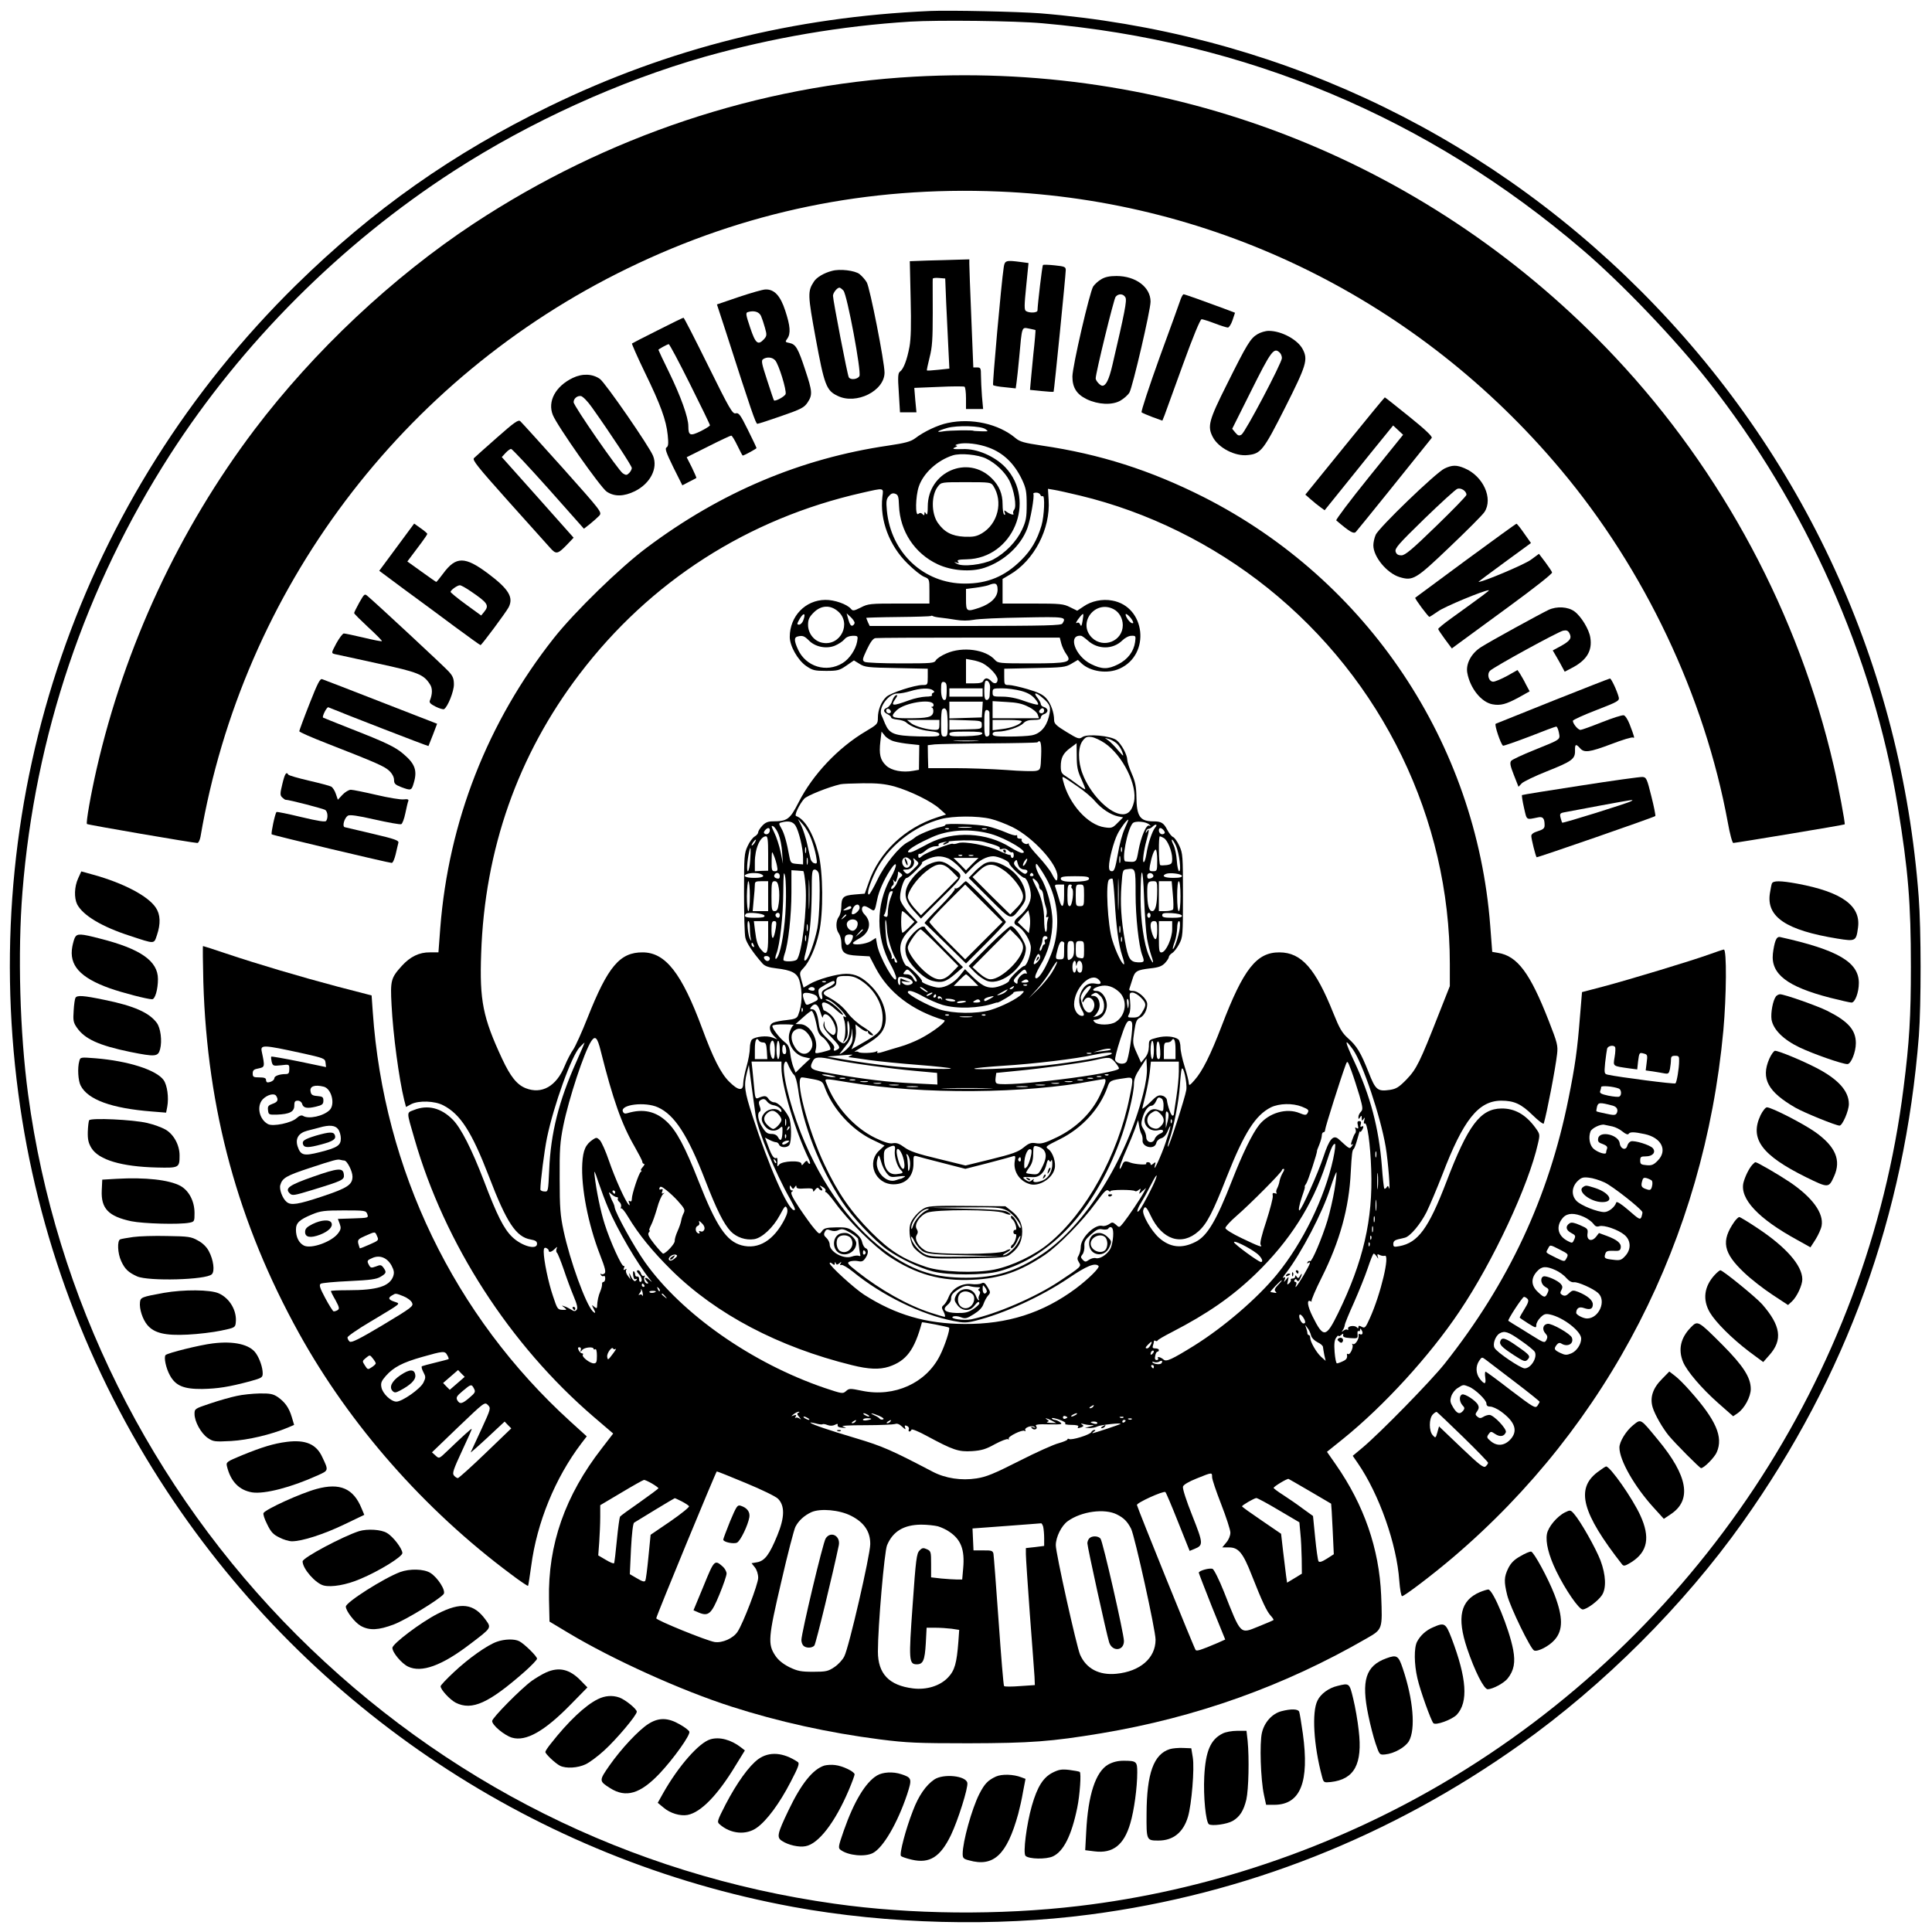 <?xml version="1.0" encoding="UTF-8" standalone="no"?> <svg xmlns="http://www.w3.org/2000/svg" version="1.0" width="1162pt" height="1162pt" viewBox="0 0 1162 1162" preserveAspectRatio="xMidYMid meet"><g transform="translate(0,1162) scale(0.1,-0.1)" fill="#000000" stroke="none"><path d="M5595 11554 c-821 -36 -1572 -224 -2290 -573 -584 -285 -1061 -621 -1524 -1075 -1296 -1274 -1910 -3058 -1671 -4861 112 -852 419 -1673 895 -2395 866 -1314 2226 -2216 3765 -2499 568 -104 1216 -121 1785 -46 933 122 1809 468 2589 1023 501 356 983 837 1338 1337 624 879 974 1846 1059 2925 14 186 14 641 -1 835 -104 1388 -690 2664 -1674 3648 -974 973 -2234 1555 -3611 1667 -135 10 -538 19 -660 14z m675 -74 c1223 -107 2319 -567 3250 -1364 235 -201 556 -537 756 -791 586 -743 990 -1651 1138 -2555 63 -384 79 -580 79 -965 0 -298 -9 -454 -44 -727 -217 -1732 -1251 -3291 -2774 -4185 -668 -392 -1424 -647 -2190 -737 -473 -56 -1005 -51 -1465 14 -1232 173 -2350 732 -3236 1617 -880 880 -1451 2028 -1615 3251 -50 372 -63 852 -34 1217 75 940 377 1834 887 2629 433 673 1028 1269 1708 1708 458 296 997 541 1510 687 405 114 820 185 1235 211 166 10 633 5 795 -10z"></path><path d="M5500 11159 c-937 -52 -1851 -357 -2651 -884 -489 -323 -960 -766 -1319 -1240 -454 -601 -780 -1303 -949 -2040 -35 -153 -65 -324 -58 -331 5 -5 639 -114 664 -114 7 0 15 17 19 38 254 1485 1211 2758 2569 3418 703 342 1442 495 2235 462 1307 -54 2523 -655 3375 -1670 507 -603 867 -1364 1007 -2125 12 -68 27 -123 33 -123 19 1 667 108 670 112 4 4 -38 231 -66 351 -210 911 -670 1772 -1313 2457 -1094 1165 -2622 1777 -4216 1689z"></path><path d="M5579 10053 l-107 -4 5 -223 c4 -161 2 -242 -7 -292 -15 -80 -36 -134 -57 -149 -12 -9 -14 -30 -7 -128 l7 -117 50 0 49 0 -7 73 -6 74 147 6 c81 4 151 4 155 1 5 -3 9 -34 9 -70 l0 -64 51 0 52 0 -7 77 c-3 42 -6 98 -6 125 0 43 -2 48 -23 48 l-23 0 -12 298 c-7 163 -12 309 -12 325 l0 27 -72 -2 c-40 -1 -121 -4 -179 -5z m112 -258 c4 -82 10 -204 13 -271 l6 -121 -66 -7 c-37 -4 -68 -6 -69 -4 -2 2 6 37 16 78 16 62 19 109 19 270 0 107 -1 199 0 203 0 5 17 7 38 5 l37 -3 6 -150z"></path><path d="M6037 10013 c-15 -98 -69 -704 -64 -709 3 -4 35 -10 71 -13 l65 -7 5 36 c3 19 10 87 16 150 17 190 15 182 58 174 20 -4 38 -8 40 -9 1 -1 -4 -67 -13 -146 -8 -79 -15 -160 -17 -179 l-3 -35 70 -7 c38 -4 71 -6 72 -4 3 3 73 703 73 732 0 19 -8 22 -66 28 -37 4 -69 5 -71 2 -5 -4 -32 -236 -33 -273 0 -15 -48 -17 -69 -4 -11 7 -11 30 1 149 l14 140 -45 6 c-90 12 -98 10 -104 -31z"></path><path d="M5005 9991 c-48 -12 -94 -39 -110 -65 -38 -58 -37 -79 11 -341 52 -282 64 -314 132 -346 112 -55 282 30 282 140 0 64 -88 511 -107 543 -10 17 -30 39 -44 50 -28 21 -117 32 -164 19z m68 -119 c22 -25 109 -489 96 -514 -11 -20 -54 -25 -64 -7 -8 12 -95 464 -95 490 0 18 25 49 39 49 4 0 15 -8 24 -18z"></path><path d="M6623 9940 c-18 -10 -39 -30 -48 -43 -21 -33 -125 -481 -125 -542 0 -66 25 -106 86 -136 70 -33 152 -37 202 -9 21 12 46 34 55 49 19 33 127 495 127 547 0 87 -89 154 -205 154 -42 0 -70 -6 -92 -20z m146 -109 c10 -18 -5 -92 -79 -409 -20 -85 -38 -122 -60 -122 -13 0 -40 30 -40 44 0 32 109 478 120 491 17 21 47 19 59 -4z"></path><path d="M4444 9834 l-132 -45 53 -162 c154 -480 181 -557 190 -556 6 0 71 21 145 47 119 41 137 51 157 81 31 46 29 67 -14 196 -43 131 -57 154 -94 162 -27 5 -28 7 -14 26 22 31 18 77 -12 168 -29 90 -66 130 -119 128 -16 0 -88 -21 -160 -45z m133 -114 c6 -14 17 -46 24 -72 12 -42 11 -49 -6 -68 -36 -39 -51 -27 -83 69 -27 80 -28 90 -14 94 37 11 67 2 79 -23z m85 -267 c22 -24 70 -181 63 -203 -5 -15 -63 -46 -70 -38 -2 2 -20 56 -41 121 -33 101 -37 119 -24 127 23 15 55 12 72 -7z"></path><path d="M7102 9823 c-5 -16 -62 -174 -127 -351 -64 -178 -113 -327 -109 -332 5 -4 35 -17 67 -29 l58 -21 13 32 c7 18 57 156 111 306 60 166 104 272 112 272 7 0 42 -11 79 -25 36 -14 72 -25 79 -25 7 0 20 20 28 44 l15 45 -66 25 c-118 44 -236 86 -243 86 -4 0 -11 -12 -17 -27z"></path><path d="M3955 9633 c-82 -41 -152 -77 -154 -79 -2 -2 32 -80 77 -173 95 -195 129 -288 138 -378 5 -50 4 -67 -7 -74 -11 -6 -3 -30 40 -118 l55 -110 40 21 c23 11 42 22 44 23 2 2 -11 30 -27 64 l-31 61 130 65 c71 36 133 65 138 65 5 0 21 -27 37 -60 16 -33 30 -60 32 -60 8 0 83 41 83 45 0 3 -23 52 -52 110 -45 91 -55 104 -73 99 -19 -5 -36 24 -165 285 -79 160 -146 291 -149 290 -4 0 -73 -34 -156 -76z m195 -323 c66 -132 120 -243 120 -248 0 -4 -25 -20 -57 -36 -62 -30 -73 -26 -73 31 0 53 -46 180 -115 322 -36 73 -65 135 -65 137 0 4 53 33 62 34 5 0 62 -108 128 -240z"></path><path d="M7563 9610 c-42 -25 -62 -57 -183 -300 -110 -219 -119 -254 -86 -318 34 -66 135 -118 211 -109 79 8 94 28 225 287 128 254 138 287 105 350 -30 57 -127 110 -204 110 -20 0 -50 -9 -68 -20z m135 -112 c7 -7 12 -21 12 -32 -1 -30 -221 -447 -243 -460 -15 -9 -22 -6 -37 12 l-19 23 109 218 c126 253 142 275 178 239z"></path><path d="M3445 9347 c-104 -50 -153 -141 -120 -223 26 -65 287 -436 324 -461 46 -31 103 -30 170 3 92 46 139 137 109 212 -21 54 -288 441 -320 463 -44 31 -105 34 -163 6z m115 -177 c113 -159 240 -352 240 -365 0 -7 -7 -21 -16 -30 -14 -14 -19 -14 -38 -2 -26 17 -296 406 -296 428 0 22 22 40 44 37 11 -2 41 -32 66 -68z"></path><path d="M8088 8937 l-237 -292 32 -28 c18 -16 44 -37 58 -47 l26 -19 154 191 c85 106 177 220 206 255 l52 64 30 -28 30 -28 -205 -254 c-113 -140 -201 -257 -197 -261 82 -70 105 -83 118 -69 10 10 374 462 456 565 6 8 -38 50 -135 128 -79 64 -145 116 -147 116 -2 0 -111 -132 -241 -293z"></path><path d="M2990 8989 c-69 -61 -131 -116 -139 -124 -12 -11 20 -51 204 -257 120 -134 233 -260 252 -281 38 -43 46 -42 106 20 l37 39 -216 243 -216 242 23 25 c12 13 27 24 33 24 6 0 107 -108 225 -240 l213 -240 37 29 c20 16 44 38 55 49 18 21 15 24 -221 289 -132 147 -246 273 -254 280 -12 10 -37 -8 -139 -98z"></path><path d="M5700 9076 c-59 -12 -144 -52 -197 -93 -26 -19 -59 -28 -160 -43 -527 -77 -1009 -281 -1452 -613 -160 -119 -436 -388 -560 -545 -399 -505 -633 -1104 -683 -1743 l-11 -147 -51 0 c-64 1 -119 -26 -169 -81 -66 -73 -70 -88 -62 -235 9 -179 45 -446 76 -572 l11 -42 31 17 c46 23 142 20 193 -7 103 -53 171 -159 274 -426 107 -280 164 -366 252 -381 28 -5 38 -11 38 -26 0 -39 -92 -14 -149 41 -51 49 -92 131 -171 339 -72 188 -138 318 -187 367 -70 71 -151 91 -233 58 -46 -18 -46 -5 3 -174 181 -630 573 -1238 1077 -1671 l118 -101 -67 -87 c-222 -285 -326 -581 -319 -910 l3 -134 115 -69 c263 -158 678 -346 978 -442 283 -91 585 -158 897 -198 159 -20 221 -23 530 -23 374 1 496 10 798 60 574 96 1102 285 1597 571 96 55 95 54 87 258 -12 282 -103 544 -273 788 l-53 76 97 78 c244 197 520 498 699 765 203 301 417 760 473 1011 13 56 12 57 -16 96 -58 79 -124 116 -204 115 -127 -2 -201 -101 -331 -442 -107 -279 -170 -365 -282 -386 -33 -6 -37 -5 -37 14 0 14 8 22 28 27 15 3 34 8 42 10 32 8 93 81 130 154 20 41 63 143 95 225 126 330 217 444 354 445 78 0 121 -20 189 -87 35 -34 65 -57 67 -50 18 60 70 328 80 417 6 51 2 67 -50 200 -112 287 -188 390 -305 409 l-35 6 -12 157 c-84 1099 -738 2078 -1723 2578 -321 162 -625 259 -973 310 -107 16 -133 23 -159 45 -102 86 -265 122 -408 91z m227 -37 c20 -14 18 -14 -25 -13 -26 1 -47 2 -47 3 0 5 -145 3 -179 -3 -52 -9 -41 2 21 20 61 17 201 13 230 -7z m20 -111 c89 -33 154 -96 201 -195 23 -50 27 -71 27 -148 0 -77 -4 -99 -28 -151 -34 -72 -101 -141 -175 -180 -62 -31 -185 -45 -218 -24 -19 11 -19 11 0 6 14 -5 16 -3 8 6 -8 10 3 13 53 14 277 6 421 351 232 553 -64 67 -172 114 -257 110 -56 -2 -68 1 -45 11 14 6 16 9 5 10 -8 2 -1 6 15 10 42 10 121 1 182 -22z m-16 -66 c58 -28 113 -81 140 -133 28 -56 45 -155 29 -174 -6 -8 -9 -19 -5 -24 7 -13 -23 -3 -44 13 -12 9 -13 7 -8 -7 4 -11 3 -16 -3 -12 -6 3 -10 31 -10 62 0 63 -20 111 -64 155 -145 146 -386 40 -386 -169 0 -41 -3 -54 -10 -43 -8 13 -10 13 -10 1 0 -12 -3 -12 -12 -3 -8 8 -15 9 -25 1 -19 -17 -17 104 3 164 27 81 111 158 204 188 46 15 152 5 201 -19z m43 -164 c61 -95 28 -229 -69 -286 -33 -19 -52 -22 -106 -20 -75 4 -120 28 -159 84 -40 59 -39 167 1 218 20 26 21 26 169 26 144 0 150 -1 164 -22z m-667 -67 c-16 -139 42 -293 151 -400 37 -37 82 -73 100 -80 32 -13 32 -14 32 -87 l0 -74 -183 0 c-173 0 -186 -1 -230 -24 -42 -21 -48 -21 -59 -8 -23 28 -100 55 -154 54 -120 -1 -214 -98 -214 -223 0 -54 48 -139 98 -174 39 -27 52 -30 120 -30 70 0 81 3 123 32 l45 31 34 -21 c32 -20 50 -22 222 -25 l188 -4 0 -49 c0 -48 -1 -49 -31 -49 -48 0 -192 -47 -218 -71 -31 -29 -51 -79 -51 -126 0 -37 -3 -40 -72 -81 -166 -98 -320 -260 -406 -430 -51 -100 -67 -112 -155 -112 -28 0 -44 -7 -62 -26 -14 -15 -25 -33 -25 -40 0 -7 -9 -18 -21 -25 -11 -6 -31 -32 -42 -57 -21 -44 -22 -62 -22 -282 0 -129 3 -251 8 -270 6 -31 48 -93 104 -156 14 -15 37 -23 81 -28 94 -11 126 -28 140 -73 20 -69 17 -147 -8 -210 -7 -17 -20 -23 -67 -28 -32 -3 -68 -10 -80 -15 -30 -12 -30 -47 -1 -78 l23 -23 -30 11 c-32 13 -101 6 -122 -12 -7 -6 -13 -29 -13 -52 0 -22 -9 -73 -20 -111 -11 -38 -20 -85 -20 -102 0 -47 -30 -43 -84 11 -50 49 -97 142 -163 321 -123 332 -220 456 -357 457 -138 1 -210 -85 -332 -393 -34 -86 -73 -172 -86 -191 -13 -18 -37 -63 -52 -100 -50 -122 -138 -171 -234 -133 -53 21 -92 70 -142 177 -116 249 -136 350 -126 633 21 627 221 1194 591 1680 426 560 1014 936 1700 1091 137 31 129 32 122 -25z m1190 8 c406 -98 796 -290 1128 -556 690 -553 1095 -1389 1095 -2261 l0 -133 -66 -167 c-115 -293 -134 -331 -194 -394 -46 -47 -62 -57 -100 -63 -75 -11 -87 -1 -129 107 -47 118 -70 157 -125 205 -34 31 -50 58 -86 148 -108 270 -192 366 -324 367 -138 1 -217 -99 -348 -442 -68 -177 -116 -273 -164 -327 -27 -31 -33 -35 -34 -18 0 11 -11 56 -25 100 -14 44 -25 96 -25 116 0 20 -6 41 -12 47 -24 19 -79 24 -128 11 -50 -13 -50 -13 -50 -53 -1 -28 -8 -50 -24 -69 l-23 -28 -26 58 c-25 55 -25 62 -15 130 9 60 15 73 35 82 24 11 43 47 43 82 0 30 -53 79 -85 79 -19 0 -26 4 -22 14 3 8 11 33 18 56 15 50 26 56 109 66 49 5 69 13 87 32 13 14 23 30 23 36 0 6 9 17 20 24 11 6 30 31 42 54 22 41 23 52 23 293 0 236 -1 253 -22 298 -12 26 -29 50 -38 53 -9 4 -24 23 -35 44 -21 41 -36 50 -83 50 -81 0 -101 30 -102 150 -1 59 -7 89 -28 137 -15 34 -27 72 -27 83 0 30 -35 95 -64 118 -35 27 -176 40 -206 19 -20 -14 -27 -11 -96 31 -61 37 -74 50 -74 71 0 46 -20 101 -48 132 -20 22 -49 36 -111 54 -47 14 -98 25 -113 25 -27 0 -28 2 -28 49 l0 49 183 4 c169 3 185 5 221 26 l39 23 21 -20 c54 -51 158 -66 231 -32 187 85 155 374 -46 409 -59 11 -125 -3 -171 -35 l-39 -26 -43 21 c-39 20 -59 22 -225 22 l-181 0 0 74 0 74 44 26 c146 85 245 276 233 449 l-4 67 36 -6 c20 -3 91 -19 158 -35z m-1090 -60 c6 -154 94 -288 233 -353 83 -39 200 -48 281 -21 117 39 218 131 258 238 19 52 44 194 36 207 -2 3 5 7 16 7 11 1 23 -5 26 -13 3 -7 9 -11 14 -8 15 9 10 -119 -7 -177 -26 -87 -62 -149 -123 -209 -98 -97 -201 -140 -338 -140 -247 0 -445 185 -469 440 -5 54 -3 69 12 86 13 16 24 20 39 14 17 -6 20 -17 22 -71z m593 -506 c0 -45 -40 -84 -109 -108 -77 -26 -81 -24 -81 49 l0 64 57 7 c31 4 66 11 77 15 44 18 56 12 56 -27z m-961 -129 c85 -71 17 -211 -92 -190 -50 9 -87 56 -87 108 0 32 7 47 34 74 44 44 99 47 145 8z m1659 12 c33 -17 55 -55 55 -96 0 -96 -117 -143 -186 -75 -88 89 20 229 131 171z m-1867 -68 c-5 -13 -16 -25 -25 -25 -12 0 -13 4 -4 21 27 53 49 56 29 4z m309 -14 c0 -6 -6 -14 -13 -17 -9 -3 -17 9 -24 35 l-11 39 24 -22 c13 -12 24 -28 24 -35z m1371 11 c-5 -30 -8 -35 -14 -22 -4 11 -12 15 -18 11 -14 -8 -4 12 19 39 20 23 21 20 13 -28z m300 3 c7 -14 7 -18 -3 -16 -13 3 -37 36 -38 52 0 12 29 -14 41 -36z m-1153 17 c20 -2 62 -8 92 -13 36 -6 72 -6 105 0 28 6 161 12 298 14 257 5 262 4 237 -36 -7 -12 -91 -14 -584 -15 l-575 0 -11 23 c-5 13 -10 24 -10 26 0 1 87 4 192 5 106 1 194 4 197 6 2 3 8 2 13 -1 5 -3 25 -7 46 -9z m-793 -137 c38 -39 104 -52 155 -32 22 9 48 26 58 38 11 14 29 21 50 22 33 0 33 -1 27 -36 -9 -47 -46 -103 -87 -128 -97 -60 -222 -22 -269 83 -23 51 -24 72 -1 77 29 7 40 3 67 -24z m1677 0 c61 -56 152 -55 208 0 15 15 39 28 54 28 27 1 28 0 23 -38 -8 -56 -44 -104 -101 -133 -63 -32 -99 -31 -164 1 -97 48 -142 179 -59 170 5 -1 22 -13 39 -28z m-159 -18 c5 -19 18 -47 30 -64 36 -50 14 -56 -213 -56 -189 0 -198 1 -216 21 -55 63 -195 82 -292 39 -29 -12 -57 -31 -63 -41 -9 -18 -25 -19 -210 -19 -110 0 -208 4 -218 9 -16 9 -15 15 13 75 21 44 37 66 51 68 11 2 265 3 564 3 l545 0 9 -35z m-473 -119 c43 -23 90 -74 90 -98 0 -26 -21 -30 -40 -8 -7 8 -19 15 -27 15 -7 0 -16 -7 -19 -15 -4 -11 -21 -15 -55 -15 l-49 0 0 74 0 73 38 -7 c20 -3 48 -12 62 -19z m45 -148 c-1 -16 -3 -38 -3 -50 -1 -13 -9 -23 -17 -23 -11 0 -15 13 -15 53 0 30 3 57 7 60 12 13 30 -13 28 -40z m-261 -16 c0 -25 -3 -49 -6 -53 -15 -15 -28 11 -28 57 0 43 3 50 18 47 13 -3 17 -14 16 -51z m-84 2 c11 -8 12 -12 2 -16 -6 -2 -10 -9 -6 -14 3 -5 -14 -9 -38 -9 -24 -1 -68 -10 -98 -21 -104 -38 -116 -37 -83 10 12 18 13 23 2 19 -8 -2 -18 -18 -23 -34 -5 -17 -19 -35 -30 -40 -26 -11 -25 -26 3 -40 12 -6 22 -15 21 -20 0 -5 17 -10 37 -12 21 -2 45 -9 53 -17 31 -27 82 -45 140 -52 43 -4 60 -10 60 -20 0 -13 -21 -14 -128 -12 -146 4 -172 15 -199 77 -8 20 -18 44 -22 52 -19 44 45 130 96 129 16 -1 51 6 78 14 59 18 114 21 135 6z m300 -14 l0 -25 -100 0 -100 0 0 25 0 25 100 0 100 0 0 -25z m230 10 c38 -10 64 -24 84 -47 16 -18 24 -34 18 -36 -6 -2 -43 8 -82 22 -46 17 -92 26 -131 26 -56 0 -59 1 -59 25 0 24 3 25 58 25 31 0 82 -7 112 -15z m129 -41 c49 -41 54 -58 39 -116 -16 -63 -54 -103 -105 -111 -21 -4 -82 -7 -135 -7 -81 0 -98 3 -98 15 0 10 10 15 33 15 49 0 131 27 152 50 13 14 31 20 62 20 31 0 43 4 43 14 0 8 9 18 20 21 11 3 20 13 20 22 0 8 -9 17 -20 20 -11 3 -20 11 -20 18 0 7 -9 24 -21 39 -26 33 -10 34 30 0z m-655 -39 c3 -8 0 -15 -7 -16 -8 0 -8 -2 -1 -5 6 -3 9 -15 7 -28 -6 -30 -34 -36 -154 -36 -98 0 -108 8 -65 49 47 44 206 70 220 36z m294 -32 l-3 -48 -97 -3 -98 -3 0 51 0 50 101 0 100 0 -3 -47z m277 16 c28 -13 52 -34 56 -46 l8 -23 -139 0 -140 0 0 51 0 52 83 -5 c62 -3 96 -10 132 -29z m-827 -27 c2 -7 -3 -12 -12 -12 -9 0 -16 7 -16 16 0 17 22 14 28 -4z m336 2 c3 -9 6 -47 6 -85 0 -62 -2 -69 -20 -69 -18 0 -20 7 -20 78 0 43 3 82 7 85 11 11 20 8 27 -9z m586 1 c0 -8 -7 -15 -15 -15 -16 0 -20 12 -8 23 11 12 23 8 23 -8z m-329 -12 c1 -20 1 -111 0 -130 -1 -7 -8 -13 -16 -13 -12 0 -15 16 -15 80 0 64 3 80 15 80 8 0 16 -8 16 -17z m-301 -73 c0 -25 -4 -30 -25 -30 -45 0 -120 21 -145 40 l-25 20 98 0 97 0 0 -30z m255 0 c0 -25 -1 -25 -97 -27 l-98 -2 0 30 0 30 98 -3 c96 -3 97 -3 97 -28z m240 20 c-12 -19 -60 -38 -118 -45 l-57 -7 0 31 0 31 91 0 c58 0 88 -4 84 -10z m-767 -119 c20 -6 63 -13 94 -16 l57 -6 -1 -74 -1 -75 -34 -6 c-64 -12 -131 1 -163 31 -36 34 -44 68 -35 146 l7 59 20 -25 c10 -13 36 -29 56 -34z m530 47 c-3 -9 -35 -14 -101 -16 -82 -2 -97 0 -97 13 0 12 17 15 101 15 76 0 100 -3 97 -12z m737 -58 c108 -74 198 -255 175 -354 -13 -57 -40 -80 -83 -72 -77 14 -184 129 -226 242 -29 75 -28 162 1 199 18 23 27 26 54 22 19 -3 54 -20 79 -37z m72 -2 c12 -11 27 -34 33 -51 10 -30 9 -29 -26 11 -19 23 -45 49 -57 58 l-22 16 25 -7 c14 -4 35 -16 47 -27z m-844 15 c-35 -2 -91 -2 -125 0 -35 2 -7 3 62 3 69 0 97 -1 63 -3z m389 -88 c-3 -82 -4 -85 -29 -91 -14 -4 -96 -2 -182 5 -86 6 -226 11 -312 11 l-156 0 -2 69 -1 69 42 5 c24 2 171 5 327 6 157 1 287 4 290 6 19 20 26 -2 23 -80z m214 -3 c0 -62 5 -89 27 -136 15 -33 26 -61 24 -63 -2 -2 -24 12 -48 30 -24 18 -56 41 -71 50 -23 14 -28 25 -28 57 0 52 14 80 58 112 20 15 37 27 37 28 0 0 0 -35 1 -78z m6 -183 c39 -26 86 -66 104 -88 40 -46 93 -81 138 -91 l31 -6 -33 -33 c-30 -31 -37 -33 -78 -27 -102 14 -216 142 -250 280 -8 33 -14 35 88 -35z m-1103 1 c95 -27 226 -91 273 -135 l38 -34 -53 -17 c-195 -63 -349 -209 -412 -391 l-24 -68 -61 -5 c-69 -6 -79 -16 -80 -75 0 -22 -7 -49 -15 -59 -19 -25 -19 -75 0 -100 8 -11 15 -36 15 -56 0 -60 18 -74 99 -78 l71 -4 36 -69 c78 -149 221 -258 413 -315 18 -6 -67 -71 -144 -111 -33 -17 -87 -39 -120 -48 -33 -10 -79 -23 -103 -31 -28 -9 -40 -9 -36 -2 4 7 2 8 -5 4 -15 -10 -98 -12 -107 -4 -3 4 -13 4 -22 2 -10 -3 10 10 43 29 86 50 116 76 132 116 29 68 -3 175 -75 248 -53 55 -97 76 -152 76 -56 0 -173 -33 -221 -62 l-36 -21 -13 45 c-12 44 -12 47 13 73 35 37 73 122 93 212 27 116 25 369 -4 478 -31 121 -83 207 -134 224 -12 4 19 70 49 104 15 18 147 71 218 87 11 3 72 5 135 6 88 1 133 -4 189 -19z m579 -195 c34 -8 93 -31 132 -50 124 -62 270 -222 270 -295 0 -38 -9 -34 -35 17 -11 21 -47 66 -80 102 -33 35 -59 68 -57 73 1 5 -2 7 -8 3 -13 -8 -42 14 -35 25 3 4 -3 7 -13 6 -9 0 -16 5 -14 12 1 8 -2 11 -7 8 -5 -3 -33 5 -62 18 -30 13 -78 29 -108 36 -55 13 -262 20 -255 9 2 -4 -11 -9 -29 -13 -43 -8 -139 -48 -155 -64 -8 -7 -26 -19 -42 -27 -52 -27 -140 -136 -183 -227 -23 -48 -46 -88 -51 -88 -15 0 3 62 41 140 72 146 228 271 393 314 72 19 219 20 298 1z m-1079 -121 c11 -28 24 -73 29 -101 8 -46 7 -50 -10 -45 -10 2 -20 14 -23 26 -3 11 -11 51 -20 89 -8 37 -24 86 -35 110 l-21 42 31 -35 c17 -19 39 -58 49 -86z m1886 63 c-14 -29 -33 -99 -42 -155 -15 -84 -21 -102 -35 -102 -13 0 -18 8 -18 28 0 43 28 149 51 195 18 36 56 87 65 87 2 0 -8 -24 -21 -53z m-1981 18 c20 -31 46 -137 46 -192 l0 -42 -37 3 c-35 3 -38 6 -45 42 -16 89 -31 141 -48 171 -17 29 -17 32 -2 36 44 12 70 6 86 -18z m2130 4 c8 -9 8 -10 -2 -5 -17 10 -49 -65 -65 -151 -13 -72 -11 -70 -78 -64 -25 2 10 189 43 229 14 17 84 11 102 -9z m-2231 -58 c9 -22 19 -70 21 -108 l5 -68 -14 70 c-8 39 -25 91 -38 117 -19 39 -20 45 -6 38 9 -5 24 -27 32 -49z m2265 42 c-18 -21 -44 -99 -53 -160 -4 -24 -10 -45 -15 -48 -11 -7 -2 67 16 132 17 61 17 73 3 53 -9 -13 -10 -13 -6 0 2 8 9 15 15 15 6 0 17 6 24 13 19 19 33 14 16 -5z m-1111 0 c-20 -2 -52 -2 -70 0 -17 2 0 4 38 4 39 0 53 -2 32 -4z m-1207 -17 c0 -18 -17 -29 -30 -21 -8 5 -7 11 1 21 15 18 29 18 29 0z m1077 8 c-3 -3 -12 -4 -19 -1 -8 3 -5 6 6 6 11 1 17 -2 13 -5z m226 -1 c-7 -2 -19 -2 -25 0 -7 3 -2 5 12 5 14 0 19 -2 13 -5z m1066 -7 c8 -10 9 -16 1 -21 -13 -8 -30 3 -30 21 0 18 14 18 29 0z m-1039 -22 c95 -27 238 -114 187 -114 -9 0 -40 15 -69 33 -143 91 -343 101 -490 25 -24 -13 -61 -32 -81 -42 -40 -21 -62 -15 -31 9 28 23 123 70 168 85 98 32 211 33 316 4z m-1340 -117 l0 -104 -40 -1 -40 -2 0 54 c0 82 32 156 67 156 10 0 13 -23 13 -103z m2379 93 c23 -12 51 -80 51 -124 0 -30 -3 -34 -32 -39 -18 -2 -36 -3 -40 0 -9 5 -11 173 -2 173 3 0 13 -4 23 -10z m-2461 -30 c-7 -10 -14 -17 -17 -15 -4 4 18 35 25 35 2 0 -1 -9 -8 -20z m1382 6 c77 -21 99 -30 93 -39 -3 -5 3 -6 15 -3 12 4 26 1 36 -9 9 -9 19 -14 24 -11 4 2 9 -4 9 -15 1 -10 -2 -19 -8 -19 -5 0 -9 4 -9 10 0 6 -3 9 -7 8 -5 -1 -33 10 -63 24 -66 33 -212 60 -247 47 -14 -5 -28 -7 -33 -4 -10 6 -159 -53 -181 -71 -20 -18 -26 -18 -26 1 0 8 4 12 8 9 4 -2 21 7 37 21 16 14 42 25 58 25 15 0 24 3 20 7 -24 24 198 40 274 19z m1153 -23 c20 -47 33 -153 19 -153 -5 0 -12 28 -14 63 -2 34 -11 77 -20 95 -9 17 -13 32 -9 32 4 0 15 -17 24 -37z m-2226 -40 c-3 -10 -5 -4 -5 12 0 17 2 24 5 18 2 -7 2 -21 0 -30z m1900 5 c-3 -7 -5 -2 -5 12 0 14 2 19 5 13 2 -7 2 -19 0 -25z m-2235 -50 c-2 -38 -9 -68 -14 -68 -8 0 -5 58 8 119 9 40 11 19 6 -51z m2448 -3 c0 -62 -1 -65 -25 -65 -22 0 -24 3 -19 33 10 54 25 97 35 97 5 0 9 -29 9 -65z m-2287 -32 c6 -28 4 -33 -13 -33 -18 0 -20 7 -19 63 1 60 1 61 13 32 7 -16 16 -45 19 -62z m1114 61 c-3 -3 -12 -4 -19 -1 -8 3 -5 6 6 6 11 1 17 -2 13 -5z m66 -1 c-7 -2 -19 -2 -25 0 -7 3 -2 5 12 5 14 0 19 -2 13 -5z m884 -40 c-3 -10 -5 -2 -5 17 0 19 2 27 5 18 2 -10 2 -26 0 -35z m-1880 -10 c-3 -10 -5 -2 -5 17 0 19 2 27 5 18 2 -10 2 -26 0 -35z m623 17 c0 -38 -32 -53 -49 -23 -15 27 5 56 29 43 11 -6 20 -15 20 -20z m223 17 c18 -8 48 -32 69 -54 l36 -41 39 40 c41 43 87 68 127 68 30 0 96 -30 96 -43 0 -13 77 -87 91 -87 15 0 39 -64 39 -106 0 -42 -26 -88 -69 -124 -36 -29 -39 -45 -11 -60 37 -20 80 -90 80 -130 0 -42 -25 -110 -40 -110 -13 0 -90 -75 -90 -87 0 -14 -67 -43 -101 -43 -40 0 -65 14 -120 66 l-45 45 -31 -39 c-34 -43 -86 -72 -127 -72 -30 0 -109 30 -101 38 7 8 -76 92 -91 92 -7 0 -20 22 -29 49 -22 68 -9 113 49 171 l45 44 -48 51 c-27 28 -52 65 -56 83 -8 37 20 132 39 132 14 0 104 90 91 91 -6 0 8 9 30 20 48 22 84 24 128 6z m-209 -65 c-33 -32 -37 -33 -52 -18 -15 15 -14 16 11 16 29 0 53 31 42 58 -5 13 -2 13 15 -3 20 -18 20 -18 -16 -53z m353 31 l-37 -38 -37 38 -38 37 75 0 75 0 -38 -37z m323 7 c-6 -12 -14 -20 -17 -17 -2 3 1 14 8 26 17 26 24 19 9 -9z m-38 -27 c6 -7 19 -13 29 -13 21 0 25 -15 8 -25 -5 -4 -25 8 -44 26 -27 27 -31 36 -22 48 10 12 13 11 16 -5 2 -10 8 -25 13 -31z m-776 -65 c-89 -159 -89 -355 -1 -516 19 -34 35 -72 35 -84 0 -53 -103 128 -115 202 l-7 39 -31 -20 c-31 -18 -107 -27 -107 -11 0 4 17 16 37 27 65 34 79 99 32 146 -20 20 -20 49 1 49 6 0 21 -7 34 -16 27 -17 27 -17 42 56 9 48 39 116 77 175 45 70 48 33 3 -47z m955 -38 c48 -106 60 -223 35 -341 -21 -99 -97 -242 -118 -221 -6 6 4 33 30 77 46 75 72 172 72 263 0 80 -33 205 -70 262 -17 26 -30 58 -30 71 0 21 4 18 30 -21 17 -25 40 -65 51 -90z m519 -56 c0 -139 19 -313 40 -369 15 -40 13 -44 -26 -43 -47 2 -59 22 -78 128 -23 127 -29 230 -21 335 7 92 7 94 33 97 52 7 52 6 52 -148z m69 -270 c6 -34 18 -80 26 -103 19 -54 9 -53 -15 2 -29 65 -50 210 -50 343 0 206 14 209 21 4 4 -102 12 -213 18 -246z m-2173 196 c-5 -128 -26 -262 -48 -303 -14 -27 -20 -14 -8 18 21 54 40 228 41 367 1 117 3 135 11 98 5 -25 7 -106 4 -180z m105 211 c4 -1 10 -40 14 -89 11 -137 -23 -414 -53 -444 -11 -11 -70 -14 -79 -4 -3 3 0 20 6 38 22 61 41 232 41 369 l0 135 33 -2 c17 -1 35 -3 38 -3z m93 -13 c11 -43 6 -256 -8 -331 -17 -85 -55 -189 -73 -194 -8 -3 -8 10 3 49 23 90 34 198 36 351 0 133 2 147 18 147 10 0 20 -10 24 -22z m1803 -205 c-1 -43 -3 -8 -3 77 0 85 2 120 3 78 2 -43 2 -113 0 -155z m-1860 5 c-1 -40 -3 -8 -3 72 0 80 2 112 3 73 2 -40 2 -106 0 -145z m550 177 c-8 -5 -17 -20 -21 -32 -8 -24 -36 -52 -36 -35 0 6 4 13 10 17 5 3 7 13 4 23 -5 13 -4 14 4 4 7 -11 11 -7 17 15 5 15 7 32 6 37 -1 5 5 3 14 -4 15 -12 15 -15 2 -25z m-843 19 c33 -13 14 -24 -39 -24 -51 0 -72 12 -42 23 18 8 63 8 81 1z m116 -13 c0 -14 -5 -18 -19 -14 -12 3 -17 11 -14 19 8 21 33 17 33 -5z m1525 9 c3 -5 -1 -10 -10 -10 -9 0 -13 5 -10 10 3 6 8 10 10 10 2 0 7 -4 10 -10z m722 -6 c2 -6 -5 -14 -17 -17 -15 -4 -20 0 -20 15 0 21 30 23 37 2z m171 -1 c3 -9 -12 -13 -52 -13 -52 0 -73 11 -43 24 22 9 90 1 95 -11z m-558 -17 c0 -10 -16 -15 -57 -18 -80 -4 -113 1 -113 18 0 11 18 14 85 14 67 0 85 -3 85 -14z m-300 -47 c0 -9 5 -19 12 -21 6 -2 13 -20 14 -39 2 -19 8 -47 14 -63 6 -16 8 -38 4 -49 -4 -13 -2 -17 5 -13 7 5 8 1 4 -11 -4 -10 -7 -32 -6 -50 0 -18 -4 -30 -8 -27 -5 3 -9 36 -9 73 0 70 -17 139 -51 202 -24 47 -24 57 1 34 11 -10 20 -26 20 -36z m454 -81 c9 -162 24 -271 45 -335 10 -29 15 -53 11 -53 -12 0 -48 74 -70 145 -28 88 -42 352 -19 365 7 5 16 7 20 5 3 -3 9 -60 13 -127z m-2194 22 c0 -49 -4 -90 -9 -90 -5 0 -9 41 -9 90 1 50 5 90 9 90 5 0 9 -40 9 -90z m110 0 l0 -90 -46 0 -47 0 6 68 c4 37 7 77 7 90 0 19 5 22 40 22 l40 0 0 -90z m64 49 c4 -22 4 -63 0 -90 -5 -39 -10 -49 -25 -49 -17 0 -19 9 -19 90 0 81 2 90 19 90 14 0 20 -10 25 -41z m2276 -11 c0 -86 -10 -128 -30 -128 -20 0 -30 37 -30 115 0 58 4 65 37 65 21 0 23 -4 23 -52z m94 -28 c4 -44 5 -84 1 -90 -3 -5 -24 -10 -46 -10 l-39 0 0 90 0 90 39 0 38 0 7 -80z m46 -10 c0 -53 -4 -90 -10 -90 -6 0 -10 37 -10 90 0 53 4 90 10 90 6 0 10 -37 10 -90z m-700 5 c0 -74 -14 -85 -30 -24 -6 23 -16 52 -20 65 -9 22 -7 24 20 24 l30 0 0 -65z m45 56 c-3 -5 -2 -12 2 -14 15 -9 2 -107 -13 -107 -11 0 -14 16 -14 65 0 52 3 65 16 65 8 0 13 -4 9 -9z m75 -56 c0 -63 -1 -65 -25 -65 -24 0 -25 2 -25 65 0 63 1 65 25 65 24 0 25 -2 25 -65z m-1150 23 c0 -2 -7 -21 -15 -43 -8 -22 -14 -57 -15 -77 0 -30 -3 -36 -16 -31 -9 3 -11 9 -6 12 5 3 12 30 16 59 8 61 15 82 27 82 5 0 9 -1 9 -2z m-200 -98 c0 -18 -36 -47 -46 -37 -3 2 0 16 5 31 12 30 41 35 41 6z m-50 1 c0 -5 -12 -11 -27 -14 -26 -5 -26 -4 -8 9 22 16 35 18 35 5z m1074 -114 l-6 -39 -34 33 -33 32 32 36 32 36 7 -30 c4 -16 5 -47 2 -68z m-727 61 l33 -32 -32 -33 c-18 -18 -36 -33 -40 -33 -4 0 -8 29 -8 65 0 36 3 65 7 65 4 0 22 -14 40 -32z m-869 5 c3 -10 -13 -13 -57 -13 -57 0 -71 6 -54 24 12 12 106 2 111 -11z m92 2 c0 -8 -4 -15 -9 -15 -13 0 -22 16 -14 24 11 11 23 6 23 -9z m2230 0 c0 -8 -4 -15 -10 -15 -5 0 -10 7 -10 15 0 8 5 15 10 15 6 0 10 -7 10 -15z m188 -2 c3 -10 -13 -13 -57 -13 -48 0 -61 3 -61 15 0 13 11 15 57 13 34 -2 58 -8 61 -15z m-2018 3 c0 -2 -8 -10 -17 -17 -16 -13 -17 -12 -4 4 13 16 21 21 21 13z m67 -42 c6 -17 -6 -45 -23 -51 -21 -7 -47 23 -40 45 9 27 53 30 63 6z m177 -41 c2 -51 30 -143 54 -180 9 -15 10 -23 3 -23 -6 0 -11 7 -11 16 0 9 -5 12 -12 8 -6 -4 -8 -3 -5 3 3 5 -1 23 -9 39 -9 16 -18 40 -20 54 -8 43 -13 142 -7 137 3 -4 6 -28 7 -54z m-824 3 c0 -24 3 -53 6 -63 4 -14 4 -15 -4 -3 -13 20 -22 110 -11 110 5 0 9 -20 9 -44z m110 -51 c0 -100 -9 -116 -42 -77 -21 24 -29 49 -37 115 l-7 57 43 0 43 0 0 -95z m46 53 c-12 -71 -25 -80 -26 -15 0 46 3 57 16 57 14 0 15 -7 10 -42z m2294 -13 c0 -61 -12 -71 -29 -24 -17 51 -14 79 9 79 18 0 20 -7 20 -55z m90 7 c0 -55 -36 -135 -62 -140 -16 -3 -18 7 -18 92 l0 96 40 0 40 0 0 -48z m45 1 c-6 -44 -34 -127 -41 -120 -2 1 3 21 11 42 8 22 14 59 15 83 0 23 5 42 11 42 6 0 8 -17 4 -47z m-2238 -10 c-3 -10 -5 -2 -5 17 0 19 2 27 5 18 2 -10 2 -26 0 -35z m1880 -10 c-3 -10 -5 -2 -5 17 0 19 2 27 5 18 2 -10 2 -26 0 -35z m-1547 14 c0 -2 -10 -12 -22 -23 l-23 -19 19 23 c18 21 26 27 26 19z m-343 -64 c-3 -10 -5 -4 -5 12 0 17 2 24 5 18 2 -7 2 -21 0 -30z m283 27 c0 -23 -24 -58 -36 -53 -14 5 -19 44 -7 56 10 10 43 8 43 -3z m1170 -10 c0 -5 -5 -10 -11 -10 -6 0 -9 -7 -5 -15 3 -8 2 -15 -3 -15 -5 0 -11 -10 -14 -22 -4 -12 -9 -19 -12 -16 -4 3 -2 15 4 26 6 12 11 30 11 41 0 12 7 21 15 21 8 0 15 -4 15 -10z m447 -22 c-3 -7 -5 -2 -5 12 0 14 2 19 5 13 2 -7 2 -19 0 -25z m-346 -10 c-1 -5 -1 -28 -1 -53 0 -41 -2 -45 -25 -45 -29 0 -29 3 -13 65 8 29 17 45 26 43 7 -2 13 -6 13 -10z m59 -36 c0 -36 -5 -50 -20 -60 -19 -12 -20 -10 -20 48 0 53 2 60 20 60 17 0 20 -7 20 -48z m60 -6 c0 -51 -1 -53 -25 -48 -23 4 -25 9 -25 53 0 46 2 49 25 49 24 0 25 -3 25 -54z m-1986 28 c3 -8 2 -12 -4 -9 -6 3 -10 10 -10 16 0 14 7 11 14 -7z m1710 -95 c-27 -30 -35 -22 -17 16 14 29 19 33 26 20 6 -11 3 -22 -9 -36z m-1614 16 c0 -8 -6 -15 -14 -15 -8 0 -16 7 -20 15 -4 10 1 15 14 15 11 0 20 -7 20 -15z m1699 -80 c-18 -30 -58 -78 -88 -107 l-55 -53 51 56 c28 30 65 81 83 113 18 31 35 55 38 52 2 -3 -10 -30 -29 -61z m142 48 c1 -17 2 -17 6 0 8 32 33 19 33 -18 0 -24 -5 -35 -15 -35 -8 0 -16 8 -16 18 -1 16 -2 16 -6 0 -8 -31 -23 -19 -23 17 0 35 19 51 21 18z m-980 -64 c16 -17 26 -36 22 -41 -3 -6 -12 1 -20 16 -9 18 -22 26 -40 26 -21 0 -24 2 -13 15 17 20 18 20 51 -16z m683 15 c3 -8 2 -13 -2 -10 -15 9 -52 -24 -52 -46 0 -17 -2 -18 -15 -8 -13 11 -11 17 17 46 37 38 43 40 52 18z m-324 -49 l34 -35 -74 0 -74 0 34 35 c19 19 37 35 40 35 3 0 21 -16 40 -35z m-668 -5 c83 -55 133 -151 126 -239 -6 -62 -20 -77 -129 -139 l-58 -33 15 37 c9 21 14 55 12 75 l-3 38 31 -24 c17 -13 34 -21 38 -18 3 4 6 2 6 -4 0 -6 7 -13 15 -17 35 -13 10 14 -42 47 -32 19 -73 56 -92 81 -31 41 -67 71 -125 102 -33 17 -29 30 14 47 31 12 40 21 40 40 0 33 7 37 60 37 35 0 58 -7 92 -30z m296 7 c18 -14 15 -24 -10 -31 -14 -3 -29 1 -38 10 -13 13 -11 14 20 9 31 -4 32 -4 8 4 -14 5 -31 12 -36 15 -6 4 -9 -4 -8 -19 2 -13 -1 -22 -5 -19 -10 6 -12 38 -4 46 8 7 58 -3 73 -15z m1130 1 c21 -21 13 -31 -19 -24 -38 7 -64 -6 -84 -44 -19 -36 -19 -77 0 -110 18 -31 18 -40 3 -40 -25 0 -48 33 -48 69 1 98 100 197 148 149z m-423 -8 c4 -6 -6 -10 -22 -10 -22 0 -25 2 -13 10 19 12 27 12 35 0z m-1218 -6 c-3 -3 -12 -4 -19 -1 -8 3 -5 6 6 6 11 1 17 -2 13 -5z m53 -4 c0 -5 -18 -19 -41 -30 -35 -18 -40 -25 -35 -46 4 -13 2 -24 -3 -24 -11 0 -24 48 -16 61 7 10 74 48 88 49 4 0 7 -4 7 -10z m1157 -16 c-3 -3 -12 -4 -19 -1 -8 3 -5 6 6 6 11 1 17 -2 13 -5z m557 -43 c49 -49 38 -138 -23 -177 -30 -21 -108 -21 -127 -2 -12 12 -11 14 8 15 31 3 58 34 64 74 7 46 -26 99 -61 99 -34 0 -23 17 18 28 43 12 85 -2 121 -37z m-1837 13 c-3 -4 -14 -3 -24 0 -15 6 -15 8 -3 16 16 10 39 -4 27 -16z m683 -11 c0 -7 -39 17 -46 28 -3 6 5 3 20 -6 14 -10 26 -19 26 -22z m515 27 c-3 -5 -12 -10 -18 -10 -7 0 -6 4 3 10 19 12 23 12 15 0z m446 -27 c-17 -21 -31 -44 -31 -53 1 -12 3 -12 11 3 25 43 77 -3 56 -50 -15 -35 -46 -29 -63 12 -7 19 -14 43 -14 53 0 25 37 72 56 72 11 0 6 -11 -15 -37z m-491 3 c-8 -8 -26 -17 -40 -20 -19 -5 -17 -2 10 13 42 24 49 26 30 7z m-496 -30 c34 -19 85 -41 115 -50 85 -25 221 -21 311 10 8 3 16 5 18 4 7 -3 101 54 97 59 -2 4 13 8 33 9 35 3 35 2 18 -16 -25 -28 -122 -77 -190 -97 -84 -24 -222 -22 -306 4 -66 21 -190 88 -190 103 0 17 35 7 94 -26z m-642 2 c12 -20 10 -23 -28 -40 -35 -16 -35 -16 -45 9 -18 47 -13 56 28 50 20 -4 40 -12 45 -19z m688 12 c-8 -5 -19 -10 -25 -10 -5 0 -3 5 5 10 8 5 20 10 25 10 6 0 3 -5 -5 -10z m1018 -10 c25 -23 30 -76 10 -102 -7 -9 -24 -19 -38 -22 -14 -3 -19 -3 -12 0 7 3 19 18 27 34 20 38 3 90 -28 90 -18 0 -19 2 -7 10 21 13 23 13 48 -10z m243 -9 c34 -35 35 -45 9 -88 -16 -27 -26 -33 -55 -33 -34 0 -35 1 -24 22 7 13 9 43 6 75 -5 48 -4 53 14 53 12 0 34 -13 50 -29z m-1231 9 c0 -5 -5 -10 -11 -10 -5 0 -7 5 -4 10 3 6 8 10 11 10 2 0 4 -4 4 -10z m36 -18 c1 -7 0 -8 -3 -2 -2 5 -9 8 -14 4 -5 -3 -9 0 -9 6 0 15 23 7 26 -8z m289 1 c-32 -17 -35 -18 -36 -5 0 4 10 10 23 14 40 11 44 8 13 -9z m-210 -13 c-5 -8 -53 -1 -59 9 -3 4 11 5 30 3 18 -2 32 -8 29 -12z m1043 -26 c-3 -27 -4 -26 -9 8 -3 22 -1 34 4 29 5 -5 7 -21 5 -37z m-1758 -1 c41 -36 75 -84 50 -68 -9 6 -10 1 -4 -16 11 -30 11 -97 0 -124 l-8 -20 17 20 c12 15 16 34 12 73 -2 30 0 47 4 40 15 -23 10 -95 -8 -117 -17 -20 -19 -21 -41 -6 -18 14 -21 22 -16 54 9 55 -26 112 -82 135 -1 1 -5 11 -8 24 -12 37 29 27 79 -19 25 -23 45 -37 45 -32 0 14 -62 71 -90 82 -17 7 -20 10 -8 10 10 1 36 -15 58 -36z m865 27 c4 -6 -6 -10 -22 -10 -22 0 -25 2 -13 10 19 12 27 12 35 0z m-85 -4 c0 -2 -13 -6 -29 -8 -17 -2 -28 -1 -25 4 5 8 54 12 54 4z m-876 -63 c8 -27 15 -40 15 -30 1 9 7 17 14 17 33 0 76 -85 60 -115 -8 -14 -12 -14 -36 5 -16 13 -28 32 -28 48 -2 26 -2 26 -6 3 -4 -17 6 -34 34 -65 64 -67 69 -76 52 -87 -21 -13 -29 -11 -22 7 4 10 -10 30 -41 58 -39 37 -47 51 -52 92 -8 60 -20 84 -41 84 -13 0 -13 3 -3 15 22 26 39 16 54 -32z m-107 5 c-3 -8 -6 -5 -6 6 -1 11 2 17 5 13 3 -3 4 -12 1 -19z m71 -30 c6 -18 13 -50 17 -71 3 -22 15 -43 28 -52 27 -17 61 -72 49 -79 -5 -3 -27 -9 -50 -15 -41 -9 -42 -8 -36 15 17 65 -37 154 -93 154 l-28 1 44 39 c24 22 47 40 52 40 4 0 12 -15 17 -32z m809 6 c-3 -3 -12 -4 -19 -1 -8 3 -5 6 6 6 11 1 17 -2 13 -5z m220 0 c-3 -3 -12 -4 -19 -1 -8 3 -5 6 6 6 11 1 17 -2 13 -5z m-84 -11 c-18 -2 -48 -2 -65 0 -18 2 -4 4 32 4 36 0 50 -2 33 -4z m967 -50 c0 -57 -23 -204 -35 -219 -14 -20 -59 -13 -68 10 -3 8 11 64 31 125 28 86 40 111 54 111 13 0 18 -8 18 -27z m-2037 1 c-7 -3 -17 -21 -23 -40 -22 -64 23 -139 91 -153 l33 -7 -45 -42 -44 -43 -13 32 c-7 18 -16 54 -19 81 -4 37 -12 54 -32 69 -35 27 -82 90 -75 100 3 5 35 9 72 8 37 0 62 -3 55 -5z m89 -55 c28 -39 32 -72 10 -99 -25 -31 -66 -21 -92 23 -26 42 -26 82 1 101 26 18 56 8 81 -25z m251 -67 c-10 -14 -30 -32 -43 -41 -24 -15 -25 -15 -10 4 8 11 25 33 37 48 13 16 24 44 25 65 1 35 2 34 5 -7 3 -32 -1 -51 -14 -69z m-1500 -33 c73 -291 126 -441 203 -574 25 -44 47 -86 47 -92 0 -7 5 -13 10 -13 6 0 2 -9 -8 -20 -10 -11 -14 -20 -9 -20 5 0 4 -4 -2 -8 -12 -8 -54 -134 -54 -163 0 -13 -4 -18 -12 -13 -8 5 -9 1 -4 -12 5 -13 4 -16 -3 -9 -20 20 -82 157 -118 262 -20 59 -45 115 -56 126 -16 16 -21 17 -40 4 -45 -30 -60 -63 -65 -144 -8 -145 35 -366 107 -551 31 -79 36 -103 27 -111 -7 -6 -17 -7 -21 -3 -5 4 -5 1 -1 -6 4 -7 12 -10 17 -7 5 4 9 -3 9 -14 0 -12 -5 -21 -10 -21 -6 0 -10 -6 -9 -12 1 -7 -3 -26 -10 -43 -12 -28 -19 -60 -20 -94 -1 -11 -4 -11 -18 0 -15 13 -15 12 -5 -8 16 -30 15 -37 -3 -20 -42 43 -137 303 -176 487 -19 89 -23 136 -23 310 -1 176 2 221 22 320 33 162 125 442 168 508 24 36 37 22 57 -59z m952 61 c3 -5 14 -10 25 -10 15 0 19 -9 22 -50 l3 -50 -37 0 -38 0 0 60 c0 55 10 75 25 50z m2505 -50 l0 -60 -35 0 -35 0 0 50 c0 43 3 50 19 50 11 0 23 5 26 10 15 25 25 5 25 -50z m-2410 -6 c0 -40 -4 -55 -12 -52 -14 5 -23 70 -14 94 12 32 26 11 26 -42z m30 1 c0 -30 -4 -55 -10 -55 -5 0 -10 25 -10 55 0 30 5 55 10 55 6 0 10 -25 10 -55z m2250 0 c0 -30 -4 -55 -10 -55 -5 0 -10 25 -10 55 0 30 5 55 10 55 6 0 10 -25 10 -55z m38 -3 c2 -38 -1 -52 -10 -52 -9 0 -13 16 -13 55 0 70 19 67 23 -3z m-3512 -69 c-105 -234 -154 -429 -163 -649 -6 -131 -6 -132 -29 -130 -13 0 -24 6 -24 12 0 46 24 235 40 312 41 196 148 493 197 544 15 15 28 28 29 28 1 0 -21 -53 -50 -117z m4671 75 c59 -83 166 -402 197 -585 15 -87 30 -285 20 -249 -5 15 -8 16 -14 5 -5 -7 -11 -11 -14 -8 -3 3 -10 64 -15 136 -18 228 -69 422 -167 631 -58 124 -60 143 -7 70z m-3409 -1 c2 -18 -1 -27 -10 -27 -9 0 -14 11 -13 30 0 37 19 34 23 -3z m1950 -2 c-2 -1 -25 -5 -53 -8 l-50 -6 45 13 c38 11 70 12 58 1z m-115 -22 c-7 -2 -19 -2 -25 0 -7 3 -2 5 12 5 14 0 19 -2 13 -5z m122 -2 c-13 -11 -148 -37 -330 -61 -142 -20 -506 -39 -495 -27 3 3 82 11 175 17 180 11 440 42 540 65 71 15 123 19 110 6z m-1570 -11 c-13 -6 -15 -9 -5 -9 8 -1 62 -8 120 -17 58 -8 190 -21 294 -29 104 -8 192 -18 195 -21 3 -4 -64 -4 -149 -1 -156 6 -298 22 -490 54 l-105 18 65 6 c96 8 97 8 75 -1z m-98 -24 c95 -20 334 -53 488 -67 l131 -12 1 -35 1 -35 -138 7 c-152 7 -299 24 -492 58 -136 23 -145 28 -118 79 13 23 36 24 127 5z m1688 -13 c13 -16 25 -33 25 -39 1 -30 -673 -114 -733 -91 -9 3 -12 15 -9 35 l4 29 121 12 c158 15 396 48 472 65 86 20 93 19 120 -11z m170 -193 c-101 -397 -350 -792 -607 -963 -155 -103 -282 -142 -458 -142 -180 0 -301 37 -448 135 -221 148 -419 416 -546 738 -71 181 -118 383 -97 420 8 14 13 10 26 -23 10 -21 23 -44 31 -50 8 -6 18 -43 24 -85 27 -211 130 -474 265 -678 61 -93 190 -230 270 -288 77 -54 189 -108 275 -131 91 -24 310 -24 400 1 311 86 569 363 724 779 43 114 86 289 86 347 0 30 10 55 38 97 l37 57 3 -56 c2 -36 -6 -92 -23 -158z m-2175 157 c0 -105 82 -378 165 -549 7 -16 10 -28 5 -28 -5 0 -10 6 -13 13 -3 8 -10 6 -21 -8 -11 -15 -15 -16 -16 -5 0 23 -117 18 -134 -5 -11 -15 -12 -13 -10 14 1 17 -1 29 -5 27 -14 -9 -29 10 -49 66 l-21 56 27 -14 c15 -8 33 -14 40 -14 7 0 15 -7 18 -15 7 -18 48 -20 61 -2 15 20 14 136 -2 167 -25 48 -66 90 -88 90 -12 0 -28 9 -35 21 -13 20 -24 21 -64 4 -14 -5 -17 3 -22 62 -4 37 -9 88 -11 113 l-5 45 90 0 90 0 0 -38z m2390 -22 c0 -33 -7 -103 -15 -155 -8 -52 -15 -98 -15 -102 0 -5 -4 -8 -8 -8 -9 0 -29 56 -34 95 -2 11 -14 22 -28 25 -19 5 -32 0 -56 -24 -35 -35 -64 -59 -64 -53 0 2 9 37 19 78 10 41 22 103 26 139 l7 65 84 0 84 0 0 -60z m1086 -143 c21 -74 22 -85 9 -99 -8 -8 -15 -22 -15 -31 0 -15 2 -15 10 -2 8 12 10 12 10 -5 0 -17 2 -18 11 -5 8 12 9 10 4 -9 -4 -14 -3 -21 3 -18 15 10 34 -123 39 -278 11 -300 -48 -553 -199 -863 -73 -149 -88 -151 -153 -21 -32 64 -38 107 -11 92 6 -3 8 -3 4 1 -3 4 24 69 62 144 108 216 164 417 174 632 6 112 9 133 18 140 4 3 14 30 22 60 8 30 15 51 15 45 1 -5 6 -3 11 5 13 20 13 33 -1 24 -7 -4 -9 0 -5 13 4 14 2 20 -9 20 -11 0 -13 -7 -8 -25 4 -19 3 -23 -7 -17 -10 6 -12 4 -7 -7 3 -9 2 -19 -2 -24 -5 -5 -13 -24 -19 -42 -9 -25 -8 -31 1 -25 7 4 6 0 -2 -10 -15 -19 -12 -20 -79 41 -33 30 -57 2 -92 -105 -32 -97 -133 -323 -145 -323 -7 0 -1 32 15 80 18 53 20 60 17 64 -1 1 3 9 9 17 10 12 68 189 65 197 -1 1 6 18 14 38 8 20 15 45 15 55 0 11 5 19 10 19 6 0 10 7 10 15 0 14 93 308 123 389 11 29 11 29 35 -35 13 -35 34 -101 48 -147z m-3631 -124 c14 -91 120 -346 205 -496 32 -58 38 -73 24 -70 -37 7 -150 263 -248 565 -49 150 -53 185 -34 261 l12 47 18 -140 c11 -77 21 -152 23 -167z m2590 157 c-7 -46 -105 -349 -111 -342 -2 2 2 22 10 45 25 71 56 228 62 319 3 48 8 95 11 103 10 26 34 -83 28 -125z m-2130 85 c27 -7 27 -8 5 -8 -14 0 -36 4 -50 8 -20 6 -21 8 -5 8 11 0 34 -4 50 -8z m1662 4 c-3 -3 -12 -4 -19 -1 -8 3 -5 6 6 6 11 1 17 -2 13 -5z m-44 -11 c-7 -2 -19 -2 -25 0 -7 3 -2 5 12 5 14 0 19 -2 13 -5z m-1731 -14 c50 -10 56 -14 68 -48 46 -127 159 -253 283 -314 l77 -37 -30 -28 c-81 -72 -27 -205 84 -205 76 0 122 50 120 130 -1 41 1 44 20 39 12 -4 82 -22 156 -41 l136 -35 129 33 c72 19 140 37 152 41 20 7 22 5 16 -28 -10 -63 31 -123 95 -139 55 -13 132 36 145 94 9 36 -10 96 -36 116 -22 16 -22 17 67 61 135 67 241 184 287 314 13 39 19 41 102 53 56 9 56 8 31 -113 -69 -347 -261 -694 -483 -878 -87 -73 -223 -138 -331 -160 -116 -23 -317 -15 -410 16 -139 47 -218 97 -330 209 -122 123 -199 233 -281 406 -102 215 -182 525 -136 525 8 0 38 -5 69 -11z m191 4 c-7 -2 -21 -2 -30 0 -10 3 -4 5 12 5 17 0 24 -2 18 -5z m1490 0 c-7 -2 -21 -2 -30 0 -10 3 -4 5 12 5 17 0 24 -2 18 -5z m-1468 -23 c445 -74 1060 -69 1474 10 29 5 58 10 62 10 16 0 9 -25 -26 -99 -51 -106 -143 -195 -258 -251 -72 -35 -95 -41 -125 -36 -31 5 -43 1 -76 -26 -32 -26 -68 -39 -194 -70 l-155 -38 -163 40 c-126 30 -173 46 -204 69 -31 23 -49 29 -70 25 -19 -4 -50 5 -106 32 -127 62 -241 189 -293 327 -13 33 -21 32 134 7z m38 13 c-7 -2 -21 -2 -30 0 -10 3 -4 5 12 5 17 0 24 -2 18 -5z m1370 0 c-7 -2 -21 -2 -30 0 -10 3 -4 5 12 5 17 0 24 -2 18 -5z m-1295 -10 c-10 -2 -28 -2 -40 0 -13 2 -5 4 17 4 22 1 32 -1 23 -4z m1230 0 c-10 -2 -28 -2 -40 0 -13 2 -5 4 17 4 22 1 32 -1 23 -4z m-1150 -10 c-10 -2 -28 -2 -40 0 -13 2 -5 4 17 4 22 1 32 -1 23 -4z m1070 0 c-10 -2 -28 -2 -40 0 -13 2 -5 4 17 4 22 1 32 -1 23 -4z m-965 -10 c-13 -2 -35 -2 -50 0 -16 2 -5 4 22 4 28 0 40 -2 28 -4z m880 0 c-13 -2 -35 -2 -50 0 -16 2 -5 4 22 4 28 0 40 -2 28 -4z m-765 -10 c-15 -2 -42 -2 -60 0 -18 2 -6 4 27 4 33 0 48 -2 33 -4z m660 0 c-15 -2 -42 -2 -60 0 -18 2 -6 4 27 4 33 0 48 -2 33 -4z m-235 -10 c-67 -2 -179 -2 -250 0 -70 1 -15 3 122 3 138 0 195 -2 128 -3z m1044 -61 c7 -4 12 -24 11 -43 -1 -35 -2 -36 -28 -26 -34 13 -54 5 -76 -28 -32 -49 16 -108 76 -92 30 8 35 -12 6 -22 -13 -6 -27 -19 -31 -31 -10 -31 -50 -23 -51 10 0 14 -8 36 -17 50 -14 21 -15 33 -6 65 12 44 35 75 56 75 7 0 19 11 25 25 12 27 16 29 35 17z m-2372 -19 c7 -9 23 -18 35 -20 27 -4 50 -21 50 -36 0 -7 -4 -7 -12 1 -19 19 -65 14 -88 -10 -25 -28 -25 -48 1 -82 23 -30 63 -35 89 -11 16 14 17 12 16 -24 -2 -48 -11 -60 -26 -32 -7 14 -21 21 -40 21 -24 0 -35 8 -55 40 -26 40 -33 84 -15 95 6 4 6 15 -1 32 -7 20 -6 28 3 35 19 12 29 10 43 -9z m-658 -33 c100 -45 179 -167 283 -435 71 -183 112 -265 155 -311 35 -36 90 -55 141 -47 48 8 114 70 154 144 30 56 34 61 43 42 6 -15 3 -32 -13 -64 -66 -130 -159 -186 -260 -159 -91 25 -151 113 -259 387 -81 206 -132 302 -191 357 -67 63 -143 79 -236 51 -15 -5 -23 -2 -28 10 -16 42 135 60 211 25z m3873 4 c42 -17 45 -21 32 -42 -7 -10 -16 -9 -45 3 -79 33 -186 2 -244 -71 -42 -53 -100 -173 -163 -334 -94 -241 -149 -334 -219 -369 -84 -43 -155 -34 -221 25 -47 43 -103 140 -94 166 9 29 19 21 44 -32 69 -148 188 -186 289 -95 50 45 85 112 169 326 106 268 173 372 266 419 50 24 130 26 186 4z m-3150 -44 c11 -11 20 -27 20 -35 0 -17 -35 -55 -50 -55 -6 0 -22 11 -35 24 -26 26 -25 51 3 74 22 17 39 15 62 -8z m2300 0 c26 -26 25 -52 0 -75 -16 -15 -26 -17 -48 -9 -37 13 -43 65 -10 88 29 20 34 20 58 -4z m43 -42 l-11 -43 -1 55 c-1 41 2 51 11 42 8 -8 8 -23 1 -54z m-2296 -25 c-3 -10 -5 -2 -5 17 0 19 2 27 5 18 2 -10 2 -26 0 -35z m2320 15 c-3 -8 -6 -5 -6 6 -1 11 2 17 5 13 3 -3 4 -12 1 -19z m-182 -68 c5 -8 8 -25 7 -37 -6 -42 71 -61 82 -19 3 14 16 26 30 30 15 4 29 19 39 43 26 62 19 23 -12 -68 -27 -81 -79 -193 -65 -139 6 22 5 23 -10 11 -10 -9 -16 -10 -16 -2 0 6 -7 11 -16 11 -8 0 -13 -4 -10 -9 6 -9 -66 -4 -94 6 -33 13 -41 10 -50 -13 -5 -13 -12 -24 -14 -24 -8 0 10 51 41 120 16 36 38 89 49 119 l19 54 6 -34 c3 -19 9 -41 14 -49z m-2124 27 c-10 -9 -11 -8 -5 6 3 10 9 15 12 12 3 -3 0 -11 -7 -18z m-14 -49 c-3 -8 -6 -5 -6 6 -1 11 2 17 5 13 3 -3 4 -12 1 -19z m8 -32 c-11 -8 -24 -12 -28 -9 -11 7 12 23 32 23 11 0 9 -4 -4 -14z m3283 -98 c-51 -233 -182 -502 -338 -693 -119 -145 -321 -318 -499 -429 -134 -83 -167 -98 -183 -83 -17 15 -42 21 -33 7 3 -5 0 -10 -8 -10 -10 0 -13 8 -9 25 2 14 8 25 13 25 5 0 9 5 9 10 0 6 -9 10 -21 10 -15 0 -19 4 -15 16 3 9 6 20 6 25 0 6 4 8 9 5 5 -4 11 -3 13 1 1 5 41 28 88 52 213 110 361 213 502 349 203 196 342 413 423 662 31 97 42 120 54 120 5 0 0 -41 -11 -92z m-2636 53 c-5 -35 13 -95 35 -117 19 -19 16 -21 -26 -26 -46 -4 -74 33 -75 99 -1 40 3 49 24 60 38 19 47 16 42 -16z m896 2 c18 -24 15 -53 -10 -103 -21 -42 -25 -45 -58 -42 -19 2 -37 5 -38 7 -2 2 6 17 19 34 16 22 23 45 23 81 1 49 2 51 26 45 14 -3 31 -13 38 -22z m-852 -28 c15 -38 19 -85 6 -85 -12 0 -29 40 -37 84 -9 47 11 48 31 1z m776 30 c9 -10 -12 -89 -28 -105 -12 -12 -14 -10 -14 16 0 56 24 106 42 89z m2075 -42 c-3 -10 -5 -4 -5 12 0 17 2 24 5 18 2 -7 2 -21 0 -30z m-2804 -29 c2 -16 0 -38 -4 -49 -6 -15 -8 -9 -8 22 -1 23 -4 50 -7 60 -5 13 -4 15 4 8 7 -6 13 -24 15 -41z m-173 -3 c5 -21 20 -51 32 -66 20 -25 25 -27 72 -21 38 5 46 3 34 -4 -10 -6 -19 -10 -20 -10 -2 1 -15 -3 -29 -8 -57 -22 -128 52 -114 118 4 17 8 30 10 30 3 0 9 -17 15 -39z m840 13 c0 -8 -5 -12 -10 -9 -6 4 -8 11 -5 16 9 14 15 11 15 -7z m-1472 -19 c-3 -3 -9 2 -12 12 -6 14 -5 15 5 6 7 -7 10 -15 7 -18z m1655 16 c3 8 6 -1 6 -19 1 -44 -21 -85 -54 -100 -35 -16 -68 -16 -59 1 6 8 3 8 -9 -1 -14 -12 -20 -11 -39 2 -24 17 -19 19 43 16 42 -2 73 29 84 82 5 20 10 26 15 18 6 -10 9 -9 13 1z m-2665 -287 c53 -126 177 -338 251 -429 16 -20 16 -20 -6 -1 -24 20 -32 9 -11 -12 8 -8 8 -12 1 -12 -14 0 -25 29 -16 42 3 6 1 8 -5 4 -6 -3 -13 3 -17 14 -3 11 -11 20 -16 20 -13 0 -11 -9 6 -26 16 -17 20 -44 6 -44 -5 0 -8 8 -7 18 0 9 -5 16 -11 14 -7 -1 -13 4 -13 12 0 8 -4 17 -8 20 -5 3 -6 -8 -4 -24 2 -17 8 -27 13 -24 5 3 9 3 9 0 0 -3 -4 -8 -10 -11 -5 -3 -16 9 -25 27 -10 24 -13 26 -9 8 l6 -25 -17 23 c-9 12 -13 27 -9 34 5 7 3 8 -6 3 -10 -6 -12 -4 -7 9 4 9 3 15 -2 12 -11 -7 -82 149 -114 251 -25 78 -50 199 -61 293 -4 37 0 30 23 -40 16 -47 42 -117 59 -156z m4058 214 c-8 -13 -17 -35 -20 -50 -2 -14 -9 -35 -15 -46 -6 -11 -7 -23 -3 -27 4 -5 -1 -5 -10 -2 -13 4 -16 1 -13 -16 2 -12 -16 -80 -39 -152 -28 -84 -40 -134 -34 -142 15 -19 -10 -10 -114 40 -57 27 -98 53 -98 61 0 8 30 41 67 73 80 69 273 263 273 275 0 4 5 8 10 8 6 0 4 -10 -4 -22z m571 -90 c-2 -24 -4 -7 -4 37 0 44 2 63 4 43 2 -21 2 -57 0 -80z m-261 -16 c-9 -53 -28 -135 -42 -182 -33 -108 -94 -251 -104 -245 -5 3 -12 0 -16 -6 -4 -8 -3 -9 4 -5 19 12 14 -2 -28 -75 -39 -65 -57 -88 -44 -54 4 8 1 15 -6 15 -6 0 -8 5 -4 11 5 8 9 8 14 -1 6 -9 11 -7 19 8 14 27 14 43 0 18 -9 -15 -13 -16 -20 -5 -6 10 -9 11 -9 2 0 -7 -7 -13 -16 -13 -8 0 -13 -3 -11 -7 3 -5 -2 -14 -9 -21 -13 -12 -14 -9 -8 15 6 27 6 27 -10 8 -15 -19 -16 -19 -9 -1 5 15 3 17 -8 11 -8 -5 0 9 17 30 91 119 219 363 265 509 19 58 36 101 37 95 2 -5 -3 -53 -12 -107z m-1076 64 c-14 -39 -77 -159 -94 -181 -24 -32 -19 1 8 43 13 21 38 66 55 100 31 62 48 83 31 38z m-2875 -127 c43 -48 47 -56 36 -77 -5 -10 -12 -29 -14 -43 -2 -13 -12 -42 -22 -64 -10 -22 -18 -49 -17 -59 1 -17 -53 -75 -70 -76 -3 0 -27 26 -52 57 -34 43 -42 60 -34 70 6 7 8 13 4 13 -4 0 1 14 10 32 9 17 25 63 36 101 10 39 27 77 36 85 9 7 11 10 3 6 -11 -5 -13 -3 -8 10 5 13 3 17 -7 13 -10 -4 -13 -1 -9 9 4 11 13 8 42 -15 20 -16 50 -44 66 -62z m705 81 c7 11 10 12 10 2 0 -10 13 -13 50 -10 38 2 50 0 50 -11 0 -11 4 -10 13 4 10 12 16 14 21 7 4 -7 12 -12 18 -12 6 0 5 7 -3 17 -13 15 -12 15 9 4 12 -7 20 -16 17 -22 -4 -5 -2 -9 2 -9 5 0 31 -30 58 -67 78 -107 232 -260 322 -320 163 -108 312 -150 505 -140 163 7 285 50 433 150 82 56 227 204 304 310 55 75 66 86 79 75 9 -7 13 -8 10 -3 -6 11 139 11 149 1 4 -3 13 0 21 7 13 10 15 9 8 -7 -7 -20 -7 -20 15 0 l22 19 -13 -25 c-18 -35 -95 -149 -124 -185 -24 -29 -24 -30 -44 -11 -19 16 -23 17 -42 3 -12 -8 -30 -13 -40 -10 -45 12 -130 -72 -130 -127 0 -17 -6 -39 -12 -50 -10 -16 -10 -24 1 -42 16 -25 15 -26 -119 -115 -141 -94 -377 -196 -528 -228 -44 -9 -133 3 -111 16 10 5 28 4 47 -3 27 -11 36 -9 79 18 32 20 51 40 58 61 6 17 18 40 27 50 16 18 16 21 -2 51 -16 27 -23 31 -38 23 -10 -5 -37 -7 -59 -4 -56 7 -117 -26 -137 -77 -8 -20 -21 -42 -30 -49 -14 -12 -14 -16 0 -42 8 -16 10 -29 6 -29 -5 0 -44 11 -86 25 -138 45 -301 137 -439 246 -62 49 -65 54 -45 62 12 4 34 5 49 2 21 -5 31 -1 43 17 20 28 21 54 2 61 -8 3 -17 20 -21 37 -4 20 -21 41 -47 60 -35 26 -47 29 -109 28 -59 -1 -73 -5 -85 -22 -15 -21 -16 -21 -46 14 -17 19 -57 75 -90 124 -44 67 -55 91 -46 98 10 6 10 8 1 8 -7 0 -13 8 -13 18 0 14 2 15 10 2 9 -13 11 -13 20 0z m-1080 -30 c0 -5 -2 -10 -4 -10 -3 0 -8 5 -11 10 -3 6 -1 10 4 10 6 0 11 -4 11 -10z m9 -30 c7 0 10 -4 7 -9 -3 -5 1 -14 10 -21 8 -7 12 -20 9 -29 -3 -8 -3 -12 1 -9 4 4 22 -18 41 -50 65 -108 146 -207 262 -322 268 -264 643 -462 1086 -571 101 -25 164 -27 221 -9 105 35 154 100 199 267 1 3 158 -27 163 -32 8 -8 -26 -111 -55 -168 -83 -166 -274 -252 -468 -212 -73 15 -78 15 -97 -2 -19 -17 -23 -16 -128 19 -437 149 -860 445 -1082 758 -65 92 -175 291 -181 327 -1 10 -6 23 -9 29 -4 6 -12 24 -18 40 -11 27 -10 27 8 11 10 -9 24 -17 31 -17z m4568 -77 c-2 -16 -4 -3 -4 27 0 30 2 43 4 28 2 -16 2 -40 0 -55z m-10 -70 c-3 -10 -5 -4 -5 12 0 17 2 24 5 18 2 -7 2 -21 0 -30z m-4031 -48 c-4 -10 -12 -15 -22 -11 -9 4 -13 2 -8 -5 4 -7 1 -10 -6 -7 -19 6 -21 38 -4 45 9 3 13 12 9 22 -4 11 1 9 16 -6 14 -13 19 -28 15 -38z m4021 -12 c-3 -10 -5 -4 -5 12 0 17 2 24 5 18 2 -7 2 -21 0 -30z m-1565 15 c9 -25 -1 -101 -17 -124 -21 -33 -61 -57 -84 -51 -11 3 -29 -2 -41 -10 -20 -14 -24 -14 -38 0 -13 14 -13 18 -2 32 8 9 13 32 12 50 -2 27 5 39 39 70 34 30 47 36 70 31 15 -3 31 -1 34 4 9 14 22 12 27 -2z m-1648 -6 c21 9 32 6 70 -16 25 -15 47 -32 47 -39 5 -48 10 -84 13 -94 3 -7 -1 -10 -9 -6 -8 3 -27 1 -43 -5 -49 -17 -132 29 -132 73 0 12 -9 30 -20 40 -15 13 -17 22 -9 36 7 15 14 17 34 9 17 -6 33 -6 49 2z m3203 -54 c-3 -8 -6 -5 -6 6 -1 11 2 17 5 13 3 -3 4 -12 1 -19z m-689 -86 c29 -22 44 -53 25 -52 -15 1 -157 105 -161 118 -5 16 87 -29 136 -66z m679 46 c-3 -8 -6 -5 -6 6 -1 11 2 17 5 13 3 -3 4 -12 1 -19z m-4937 -29 c0 -14 17 -10 36 9 17 16 17 16 11 0 -3 -10 -2 -20 3 -23 4 -3 22 -47 40 -99 17 -51 44 -124 60 -162 21 -50 26 -72 18 -82 -9 -10 -15 -10 -32 1 -12 7 -30 17 -41 20 -19 7 -19 6 -1 -7 17 -14 16 -15 -12 -14 -28 1 -31 6 -56 82 -28 81 -56 217 -56 268 0 20 4 26 15 22 8 -4 15 -10 15 -15z m1905 -8 c3 -5 1 -12 -5 -16 -5 -3 -10 1 -10 9 0 18 6 21 15 7z m-1148 -41 c-15 -12 -25 -15 -32 -9 -13 13 21 40 41 32 10 -4 8 -9 -9 -23z m4223 13 c11 -17 11 -17 6 0 -4 14 -2 16 12 9 9 -5 23 -7 30 -5 34 13 -23 -229 -89 -375 -26 -58 -30 -62 -49 -52 -15 8 -20 8 -20 -2 0 -8 -3 -9 -8 -3 -11 16 -58 11 -54 -6 2 -8 0 -11 -4 -7 -4 4 -14 2 -23 -5 -14 -10 -14 -10 -5 3 6 8 11 22 12 30 0 8 25 69 55 135 29 66 67 159 83 207 16 48 32 88 36 88 4 0 12 -8 18 -17z m-3259 -42 c0 11 2 11 6 1 4 -10 8 -10 21 0 13 11 14 11 8 -1 -6 -9 -5 -12 5 -9 7 2 38 -16 69 -41 175 -143 413 -259 605 -296 60 -12 78 -12 130 1 174 43 398 146 564 258 106 72 157 93 178 72 10 -9 -61 -79 -137 -136 -198 -147 -411 -215 -670 -213 -229 1 -414 55 -603 176 -60 39 -207 173 -207 189 0 6 7 5 15 -2 12 -10 15 -10 16 1z m2666 -129 c-20 -21 -24 -31 -16 -39 9 -9 7 -11 -7 -8 -11 2 -21 4 -23 4 -6 1 61 71 68 71 3 0 -7 -13 -22 -28z m-3812 -2 c3 -5 1 -10 -4 -10 -6 0 -11 5 -11 10 0 6 2 10 4 10 3 0 8 -4 11 -10z m2004 -12 c16 0 20 -3 11 -8 -8 -5 -9 -9 -1 -14 7 -5 8 -13 1 -25 -5 -10 -6 -21 -3 -25 3 -3 3 -6 -1 -6 -3 0 -11 11 -16 25 -21 56 -97 55 -122 0 -10 -22 -8 -30 9 -53 28 -38 74 -41 101 -8 21 27 32 33 32 16 0 -5 -17 -21 -37 -34 -31 -20 -49 -24 -100 -23 -70 2 -89 20 -54 49 12 9 21 24 21 35 0 25 10 37 50 62 23 15 43 20 60 16 14 -4 36 -7 49 -7z m55 -29 c-11 -18 -24 -8 -24 19 1 26 1 26 15 8 8 -10 12 -23 9 -27z m-1966 6 c-3 -3 -9 2 -12 12 -6 14 -5 15 5 6 7 -7 10 -15 7 -18z m-102 -18 c2 -12 0 -16 -2 -9 -3 6 -11 9 -17 5 -8 -5 -8 -2 0 9 7 8 11 18 8 21 -3 4 -2 5 2 2 4 -3 8 -16 9 -28z m78 14 c-8 -8 -34 -10 -38 -2 -3 4 6 7 19 7 14 0 22 -2 19 -5z m1904 -14 c18 -14 14 -52 -8 -72 -31 -28 -74 -10 -78 32 -5 51 43 73 86 40z m-1847 -14 c13 -16 12 -17 -3 -4 -10 7 -18 15 -18 17 0 8 8 3 21 -13z m3849 -155 c0 -5 -4 -8 -10 -8 -14 0 -32 39 -24 52 6 10 33 -25 34 -44z m35 -80 c4 -15 20 -31 39 -41 18 -8 33 -21 33 -29 1 -7 4 -29 8 -48 l8 -35 -28 25 c-29 27 -65 90 -65 115 0 8 -4 15 -8 15 -5 0 -9 6 -9 13 0 6 -4 21 -8 32 -7 19 -7 19 8 -1 9 -11 19 -32 22 -46z m309 10 c-3 -5 -10 -6 -15 -2 -6 3 -9 0 -8 -7 5 -21 -21 -60 -33 -53 -6 4 -8 3 -4 -4 8 -14 -14 -63 -26 -56 -5 3 -8 2 -7 -3 4 -21 -3 -31 -26 -41 -14 -7 -30 -12 -34 -12 -5 0 -11 30 -14 67 -4 49 -1 73 9 87 8 11 14 17 14 12 0 -5 7 -3 16 4 12 11 15 11 12 -1 -2 -10 10 -15 43 -17 44 -3 46 -2 44 23 -2 14 1 23 6 19 5 -3 9 1 9 8 0 10 3 9 9 -2 6 -8 7 -18 5 -22z m-1274 -68 c-6 -11 -15 -20 -20 -20 -14 0 -12 6 6 24 21 22 27 20 14 -4z m-3427 -29 c-4 -14 -3 -15 9 0 14 16 68 21 68 6 0 -4 5 -5 10 -2 6 4 10 -12 10 -39 0 -38 -3 -46 -19 -46 -23 0 -73 39 -66 51 4 5 2 9 -4 9 -6 0 -15 8 -20 18 -7 14 -6 19 4 19 7 0 11 -7 8 -16z m210 6 c6 3 -3 -11 -19 -32 -27 -36 -29 -37 -32 -16 -4 22 30 67 36 49 2 -4 9 -5 15 -1z m3229 -29 c-7 -7 -12 -8 -12 -2 0 14 12 26 19 19 2 -3 -1 -11 -7 -17z m54 -57 c-7 -10 -44 -7 -55 5 -3 4 1 5 10 2 9 -4 22 -2 30 2 16 10 24 6 15 -9z m-46 -21 c0 -5 -2 -10 -4 -10 -3 0 -8 5 -11 10 -3 6 -1 10 4 10 6 0 11 -4 11 -10z m-365 -240 c-3 -5 -12 -10 -18 -10 -7 0 -6 4 3 10 19 12 23 12 15 0z m-1773 -37 c-10 -4 -9 -10 5 -26 12 -15 13 -18 2 -9 -9 6 -20 8 -24 4 -5 -4 -4 -1 0 7 6 11 4 13 -11 8 -18 -7 -18 -7 0 8 11 8 25 15 30 14 6 0 5 -3 -2 -6z m418 -13 c8 -5 11 -10 5 -10 -5 0 -17 5 -25 10 -8 5 -10 10 -5 10 6 0 17 -5 25 -10z m68 -6 c22 -10 32 -18 23 -21 -7 -3 -16 -1 -20 4 -3 5 -17 14 -31 20 -39 18 -14 15 28 -3z m1182 6 c-8 -5 -19 -10 -25 -10 -5 0 -3 5 5 10 8 5 20 10 25 10 6 0 3 -5 -5 -10z m-50 -15 c0 -2 -6 -5 -13 -8 -8 -3 -14 1 -14 8 0 7 6 11 14 8 7 -3 13 -6 13 -8z m-1560 -5 c8 -5 11 -10 5 -10 -5 0 -17 5 -25 10 -8 5 -10 10 -5 10 6 0 17 -5 25 -10z m1547 -32 c-7 -4 10 -8 36 -8 30 0 46 -4 42 -10 -7 -12 -3 -12 20 -4 13 6 14 9 3 16 -9 7 -8 8 5 4 10 -3 31 -7 45 -7 27 -1 27 -1 -3 -9 l-30 -8 28 -1 c16 0 37 4 48 10 18 9 147 23 138 15 -5 -5 -160 -56 -168 -56 -3 0 1 5 9 10 9 6 10 10 3 10 -7 0 -16 -6 -20 -14 -9 -16 -119 -50 -133 -41 -6 3 -10 2 -10 -3 0 -4 -24 -14 -52 -22 -29 -7 -136 -55 -238 -107 -152 -77 -198 -96 -257 -105 -91 -14 -186 0 -263 40 -250 131 -303 154 -460 201 -168 50 -265 83 -276 94 -4 3 10 1 31 -4 20 -6 39 -8 42 -5 3 2 16 1 30 -5 16 -6 31 -5 44 1 15 8 19 8 17 -2 -2 -8 8 -14 27 -15 29 -2 29 -2 5 7 -16 5 32 8 135 8 88 0 168 4 178 7 12 5 26 0 43 -16 19 -18 23 -19 18 -6 -5 13 -2 16 10 11 10 -4 15 -13 12 -20 -3 -8 -1 -14 3 -14 5 0 11 5 13 11 2 6 42 -10 93 -38 158 -85 190 -96 271 -91 59 4 84 12 138 42 37 20 72 33 78 30 6 -4 8 -3 5 3 -8 12 81 56 95 47 6 -4 8 -3 5 3 -10 15 37 33 54 21 11 -7 9 -8 -6 -3 -15 5 -17 3 -8 -6 15 -15 38 -2 24 14 -7 9 13 12 77 10 77 -1 85 0 68 13 -11 8 -25 14 -32 14 -7 0 -15 4 -18 9 -3 5 16 2 43 -7 29 -10 44 -20 38 -24z m350 36 c-3 -3 -12 -4 -19 -1 -8 3 -5 6 6 6 11 1 17 -2 13 -5z m-1517 -8 c0 -2 -11 -6 -25 -8 -14 -3 -25 -1 -25 3 0 5 11 9 25 9 14 0 25 -2 25 -4z m1085 -10 l28 -15 -34 1 c-19 1 -28 3 -20 6 11 4 11 6 0 13 -22 14 -4 10 26 -5z m482 8 c-3 -3 -12 -4 -19 -1 -8 3 -5 6 6 6 11 1 17 -2 13 -5z m-1662 -14 c-3 -5 -12 -10 -18 -10 -7 0 -6 4 3 10 19 12 23 12 15 0z m210 0 c-3 -5 -12 -10 -18 -10 -7 0 -6 4 3 10 19 12 23 12 15 0z m1415 6 c0 -3 -4 -8 -10 -11 -5 -3 -10 -1 -10 4 0 6 5 11 10 11 6 0 10 -2 10 -4z m-170 -15 c0 -5 -9 -7 -20 -4 -11 3 -20 7 -20 9 0 2 9 4 20 4 11 0 20 -4 20 -9z m-2114 -361 c92 -38 179 -80 193 -94 42 -42 41 -112 -4 -221 -47 -115 -75 -152 -120 -161 l-35 -6 20 -25 c12 -15 20 -41 20 -63 0 -37 -90 -273 -124 -324 -26 -40 -92 -69 -138 -62 -49 8 -354 132 -351 143 4 23 359 882 364 883 4 0 82 -31 175 -70z m2804 36 c0 -14 25 -87 55 -164 30 -77 55 -154 55 -170 0 -18 -10 -43 -25 -60 l-24 -29 41 0 c57 0 84 -33 136 -166 63 -160 91 -219 114 -244 12 -13 20 -25 17 -27 -2 -2 -43 -20 -91 -39 -111 -45 -103 -53 -207 210 -29 73 -60 134 -68 137 -18 7 -83 -11 -83 -23 0 -4 36 -96 79 -205 l80 -197 -47 -21 c-101 -43 -124 -50 -131 -42 -8 9 -346 844 -353 872 -3 13 158 86 171 78 4 -3 38 -83 76 -179 l70 -175 29 12 c54 22 54 31 -13 200 -36 90 -60 164 -56 175 3 11 35 30 83 49 94 38 92 37 92 8z m590 -86 c69 -40 126 -74 126 -74 1 -1 5 -69 9 -153 l7 -151 -42 -27 c-30 -19 -45 -23 -50 -15 -4 6 -13 70 -20 141 l-13 131 -61 44 c-33 25 -87 62 -118 82 -32 20 -58 40 -58 43 0 8 83 58 90 54 3 -1 61 -35 130 -75z m-3960 48 c22 -13 40 -26 40 -29 0 -3 -51 -41 -112 -84 -62 -43 -116 -82 -119 -87 -3 -5 -12 -68 -19 -141 -7 -73 -14 -135 -17 -139 -2 -4 -24 5 -49 20 l-46 27 6 80 c3 44 6 112 6 151 l0 71 128 76 c70 42 131 76 135 76 4 1 26 -9 47 -21z m180 -108 c21 -11 41 -24 44 -29 4 -5 -47 -46 -112 -91 l-119 -81 -13 -132 c-7 -73 -15 -137 -19 -144 -5 -9 -18 -5 -50 14 l-43 25 7 152 c5 94 12 154 19 158 28 18 241 147 244 147 1 1 20 -8 42 -19z m3591 -53 l124 -73 6 -65 c4 -35 7 -105 8 -154 l1 -90 -44 -27 -45 -27 -6 42 c-3 23 -11 89 -18 147 l-12 105 -117 80 c-65 44 -118 82 -118 85 0 7 73 49 86 50 7 0 68 -33 135 -73z m-2572 -34 c79 -40 116 -96 115 -171 -1 -68 -128 -620 -156 -674 -10 -21 -37 -50 -60 -65 -37 -25 -50 -28 -127 -28 -74 0 -94 4 -144 28 -39 20 -66 42 -84 69 -46 69 -43 108 36 445 38 166 77 315 85 330 19 37 53 68 96 88 54 24 169 14 239 -22z m1599 8 c42 -21 63 -43 85 -86 22 -45 147 -609 147 -667 0 -111 -93 -191 -236 -205 -104 -10 -181 31 -218 115 -21 49 -146 610 -146 658 0 49 34 118 72 145 82 59 222 78 296 40z m-444 -73 c3 -13 6 -44 6 -69 l0 -47 -55 -7 -55 -6 0 -37 c0 -20 11 -183 24 -362 14 -179 26 -347 28 -375 l2 -50 -89 -6 c-50 -4 -93 -4 -96 0 -4 3 -18 179 -33 391 -15 212 -29 394 -31 405 -4 18 -12 21 -62 20 l-58 0 -3 66 -3 66 203 15 c112 8 206 16 209 16 4 1 9 -8 13 -20z m-633 2 c20 -6 51 -20 69 -33 70 -47 93 -108 83 -219 l-6 -68 -32 0 c-18 0 -60 3 -94 6 l-61 7 0 79 c0 74 -1 79 -25 90 -22 10 -29 9 -45 -8 -17 -17 -22 -53 -41 -326 -24 -334 -23 -358 25 -358 38 0 48 24 54 125 l5 95 52 0 c29 0 73 -3 98 -6 l46 -7 -5 -71 c-10 -130 -22 -173 -62 -215 -48 -51 -129 -76 -211 -66 -144 18 -211 88 -211 222 0 152 39 601 55 639 35 84 101 123 205 124 36 0 81 -5 101 -10z"></path><path d="M5680 6550 c-8 -5 -10 -10 -5 -10 6 0 17 5 25 10 8 5 11 10 5 10 -5 0 -17 -5 -25 -10z"></path><path d="M6035 6500 c3 -5 8 -10 11 -10 2 0 4 5 4 10 0 6 -5 10 -11 10 -5 0 -7 -4 -4 -10z"></path><path d="M5441 6455 c1 -19 18 -51 18 -35 0 8 -4 22 -9 30 -5 8 -9 11 -9 5z"></path><path d="M5585 6421 c-23 -10 -60 -40 -83 -66 -72 -82 -74 -139 -6 -213 l43 -47 125 125 c141 140 138 129 52 191 -45 34 -75 36 -131 10z m140 -41 l39 -40 -112 -113 -113 -112 -40 44 c-21 24 -39 53 -39 65 0 35 54 111 110 155 69 55 102 55 155 1z"></path><path d="M5915 6422 c-16 -11 -43 -33 -59 -51 l-30 -31 122 -122 c137 -137 130 -136 191 -57 29 38 32 49 28 87 -6 57 -49 118 -108 155 -61 37 -106 43 -144 19z m118 -33 c59 -39 120 -121 120 -160 0 -21 -11 -42 -39 -70 l-38 -39 -114 112 -113 113 40 38 c50 46 82 48 144 6z"></path><path d="M5780 6295 c-12 -13 -28 -22 -34 -18 -6 3 -7 2 -3 -2 4 -5 -36 -53 -90 -107 -53 -53 -95 -99 -92 -100 2 -2 60 -57 127 -123 l122 -120 120 120 c66 66 120 124 120 130 0 10 -230 245 -241 245 -3 0 -16 -11 -29 -25z m138 -332 l-113 -113 -107 107 c-60 59 -108 112 -108 118 0 5 48 58 107 117 l108 108 112 -112 113 -113 -112 -112z"></path><path d="M5497 6012 c-48 -50 -60 -83 -47 -134 16 -56 102 -143 157 -157 56 -15 83 -7 139 42 l46 40 -117 117 c-63 64 -113 118 -111 121 3 3 -3 5 -13 6 -10 1 -34 -15 -54 -35z m158 -92 l109 -110 -39 -40 c-50 -52 -86 -53 -147 -7 -56 43 -118 125 -118 158 0 23 61 109 78 109 4 0 57 -49 117 -110z"></path><path d="M5945 5930 l-119 -120 39 -40 c22 -22 56 -45 76 -51 89 -27 229 94 229 198 0 35 -66 133 -90 133 -8 0 -69 -54 -135 -120z m208 -8 c0 -65 -129 -192 -195 -192 -18 0 -42 13 -69 37 l-40 36 113 114 113 113 39 -39 c28 -28 39 -48 39 -69z"></path><path d="M6236 5853 c-6 -14 -5 -15 5 -6 7 7 10 15 7 18 -3 3 -9 -2 -12 -12z"></path><path d="M5565 4356 c-37 -16 -83 -68 -91 -102 -10 -39 1 -109 22 -137 11 -14 36 -35 56 -47 36 -20 49 -21 267 -18 214 3 232 4 257 24 44 32 66 68 71 116 7 58 -15 108 -63 144 l-37 29 -226 2 c-173 2 -233 0 -256 -11z m490 -16 c38 -18 96 -93 82 -106 -2 -3 -10 9 -17 25 -13 33 -40 61 -40 43 0 -6 4 -13 9 -16 16 -10 32 -66 18 -63 -7 1 -12 -5 -12 -13 0 -8 5 -14 12 -13 14 3 -2 -53 -18 -63 -5 -3 -9 -10 -9 -16 0 -18 27 10 40 43 7 16 15 28 17 25 3 -3 -5 -22 -17 -44 -20 -35 -65 -73 -87 -72 -4 1 5 8 20 16 16 9 27 18 24 20 -2 2 -17 -2 -33 -11 -41 -21 -418 -22 -469 -1 -45 19 -78 71 -62 97 9 15 9 23 0 38 -16 26 17 78 62 97 50 21 411 20 462 -1 42 -18 56 -13 21 7 -16 9 -87 15 -243 18 l-220 6 209 2 c192 2 213 0 251 -18z m-480 1 c-32 -13 -74 -61 -84 -95 -5 -17 -10 -23 -10 -13 -2 42 61 117 99 116 10 0 8 -3 -5 -8z m-21 -249 c26 -14 69 -18 251 -22 l220 -6 -215 -2 c-187 -2 -219 0 -250 16 -36 18 -80 73 -80 101 0 9 10 -3 21 -27 12 -24 35 -50 53 -60z"></path><path d="M6306 4585 c-9 -26 -7 -32 5 -12 6 10 9 21 6 23 -2 3 -7 -2 -11 -11z"></path><path d="M6276 4543 c-6 -14 -5 -15 5 -6 7 7 10 15 7 18 -3 3 -9 -2 -12 -12z"></path><path d="M6177 4529 c7 -7 15 -10 18 -7 3 3 -2 9 -12 12 -14 6 -15 5 -6 -5z"></path><path d="M7795 3970 c3 -5 8 -10 11 -10 2 0 4 5 4 10 0 6 -5 10 -11 10 -5 0 -7 -4 -4 -10z"></path><path d="M7771 3954 c0 -11 3 -14 6 -6 3 7 2 16 -1 19 -3 4 -6 -2 -5 -13z"></path><path d="M7735 3950 c-3 -6 1 -7 9 -4 18 7 21 14 7 14 -6 0 -13 -4 -16 -10z"></path><path d="M6666 4428 c3 -5 10 -6 15 -3 13 9 11 12 -6 12 -8 0 -12 -4 -9 -9z"></path><path d="M6582 4198 c-43 -21 -42 -96 3 -116 35 -16 73 1 89 40 12 29 12 33 -8 54 -27 28 -55 35 -84 22z m66 -20 c7 -7 12 -24 12 -38 0 -14 -5 -31 -12 -38 -28 -28 -88 -2 -88 38 0 40 60 66 88 38z"></path><path d="M5052 4200 c-49 -20 -48 -101 3 -120 44 -17 95 17 95 63 0 20 -31 54 -55 60 -11 3 -30 1 -43 -3z m68 -31 c26 -47 -25 -100 -69 -72 -20 13 -26 60 -10 79 18 22 66 18 79 -7z"></path><path d="M3445 3750 c3 -5 8 -10 11 -10 2 0 4 5 4 10 0 6 -5 10 -11 10 -5 0 -7 -4 -4 -10z"></path><path d="M4040 4060 c-8 -5 -12 -12 -9 -15 4 -3 12 1 19 10 14 17 11 19 -10 5z"></path><path d="M8052 3571 c-10 -6 -10 -10 2 -20 10 -9 16 -9 21 -1 10 16 -7 31 -23 21z"></path><path d="M6630 3040 c-9 -6 -10 -10 -3 -10 6 0 15 5 18 10 8 12 4 12 -15 0z"></path><path d="M5038 3013 c7 -3 16 -2 19 1 4 3 -2 6 -13 5 -11 0 -14 -3 -6 -6z"></path><path d="M4391 2470 c-22 -55 -41 -105 -41 -110 0 -15 63 -28 83 -18 21 11 66 105 74 153 5 32 -14 57 -53 69 -19 6 -25 -4 -63 -94z"></path><path d="M4232 2082 l-61 -147 32 -14 c58 -24 76 -8 124 109 24 58 43 114 43 126 0 11 -10 30 -22 41 -50 44 -52 42 -116 -115z"></path><path d="M4966 2367 c-16 -23 -146 -570 -146 -611 0 -12 5 -27 12 -34 16 -16 53 -15 66 1 9 10 113 440 147 603 11 57 -49 88 -79 41z"></path><path d="M6552 2368 c-7 -7 -12 -20 -12 -30 0 -22 116 -549 131 -596 19 -58 89 -52 89 8 0 42 -127 600 -141 616 -14 17 -51 18 -67 2z"></path><path d="M8688 8802 c-50 -23 -397 -357 -414 -399 -8 -18 -14 -46 -14 -63 0 -69 82 -168 158 -191 80 -24 97 -14 300 180 103 98 197 192 210 211 54 81 -7 217 -120 264 -47 20 -74 20 -120 -2z m132 -158 c0 -7 -82 -91 -182 -188 -146 -142 -187 -176 -209 -176 -20 0 -30 6 -35 22 -6 20 17 46 172 197 98 95 188 177 199 181 22 8 55 -13 55 -36z"></path><path d="M2386 8329 l-105 -142 152 -113 c84 -61 220 -162 302 -223 83 -61 152 -111 155 -111 7 0 153 197 169 227 31 60 1 110 -123 203 -140 105 -194 105 -271 0 -20 -27 -39 -50 -41 -50 -2 0 -42 28 -89 62 l-85 61 27 36 c15 20 42 56 60 80 18 24 33 47 33 50 0 3 -18 19 -40 34 l-39 28 -105 -142z m445 -265 c103 -70 113 -85 81 -124 l-18 -22 -92 67 c-51 37 -92 71 -92 75 0 11 41 40 56 40 7 0 36 -16 65 -36z"></path><path d="M8815 8249 c-165 -122 -302 -223 -303 -224 -5 -4 78 -115 85 -115 3 0 26 15 52 33 38 28 277 127 305 127 8 0 -33 -30 -227 -170 -42 -30 -77 -59 -77 -63 0 -4 19 -32 41 -62 l41 -55 42 31 c22 16 159 116 303 222 149 109 261 197 258 204 -2 7 -21 35 -41 62 l-38 50 -49 -36 c-38 -28 -286 -133 -315 -133 -2 0 68 53 156 117 l160 117 -41 58 c-22 32 -43 58 -46 58 -4 0 -141 -100 -306 -221z"></path><path d="M2161 7996 c-17 -31 -31 -59 -31 -63 0 -5 39 -43 86 -87 47 -43 83 -80 81 -82 -2 -3 -52 7 -110 21 -59 14 -112 25 -119 25 -7 0 -27 -27 -45 -59 -31 -59 -31 -59 -10 -65 12 -2 128 -28 257 -56 245 -53 278 -66 316 -126 16 -23 15 -59 0 -96 -6 -13 2 -22 34 -38 22 -11 45 -18 51 -15 22 14 59 106 59 148 0 35 -6 51 -32 79 -28 31 -424 399 -485 451 -20 18 -21 17 -52 -37z"></path><path d="M9314 7952 c-54 -26 -348 -187 -406 -224 -59 -37 -93 -101 -83 -155 17 -93 84 -176 151 -189 49 -9 82 0 158 41 l66 37 -22 41 c-11 23 -28 52 -36 65 l-15 22 -62 -35 c-35 -19 -73 -35 -84 -35 -27 0 -40 45 -19 66 23 23 410 235 440 241 20 4 29 0 37 -15 16 -30 5 -46 -50 -77 l-50 -27 24 -41 c13 -23 30 -52 36 -65 l12 -22 38 20 c93 47 129 104 116 185 -7 49 -55 128 -96 158 -39 28 -105 32 -155 9z"></path><path d="M1861 7386 c-34 -86 -61 -160 -61 -164 0 -5 73 -37 163 -72 307 -120 349 -139 378 -166 18 -17 29 -38 29 -55 0 -22 7 -29 43 -43 59 -22 62 -21 75 23 23 75 9 116 -59 174 -50 44 -107 71 -319 154 -91 36 -166 66 -167 67 -7 7 23 66 32 62 96 -40 599 -235 602 -233 1 2 13 32 27 68 l25 66 -337 131 c-185 72 -344 134 -354 137 -13 5 -27 -22 -77 -149z"></path><path d="M9340 7405 c-184 -74 -339 -136 -344 -138 -10 -3 30 -123 44 -132 3 -2 75 23 159 55 83 33 156 60 161 60 5 0 12 -16 16 -36 8 -44 15 -39 -148 -105 -70 -28 -132 -57 -139 -65 -9 -12 -6 -29 16 -85 l28 -71 20 21 c12 11 80 44 151 72 151 60 170 74 169 124 -1 40 5 43 30 15 25 -29 56 -25 189 25 65 25 124 43 130 39 11 -7 9 3 -21 81 -11 28 -26 51 -35 53 -10 2 -69 -17 -132 -42 -63 -25 -121 -46 -128 -46 -15 0 -46 37 -46 55 0 5 63 34 141 64 129 50 140 56 135 77 -10 39 -45 114 -53 113 -4 0 -159 -61 -343 -134z"></path><path d="M1698 6904 c-14 -57 -14 -67 -1 -80 8 -7 17 -14 19 -14 23 0 231 -54 241 -62 14 -11 17 -46 5 -65 -5 -8 -46 -2 -151 23 -79 19 -146 33 -148 30 -9 -9 -34 -128 -29 -134 6 -6 704 -172 722 -172 7 0 17 24 24 53 6 28 14 59 16 68 4 14 -21 23 -153 54 -87 20 -163 38 -170 40 -16 5 -2 55 19 69 12 7 57 1 162 -23 80 -18 152 -31 159 -28 7 2 18 32 25 66 7 34 15 68 18 74 3 9 -5 12 -28 9 -19 -2 -92 10 -164 27 -73 17 -142 31 -154 31 -12 0 -35 -14 -50 -30 l-28 -30 -12 35 c-6 19 -19 39 -28 44 -9 5 -70 21 -135 36 -64 15 -120 31 -123 36 -12 20 -21 6 -36 -57z"></path><path d="M9507 6895 c-191 -29 -350 -55 -353 -57 -2 -3 3 -37 12 -76 18 -78 11 -73 85 -58 29 6 39 -6 39 -48 0 -18 -9 -25 -40 -35 -27 -8 -40 -18 -40 -29 0 -18 26 -122 32 -128 4 -3 706 240 714 248 2 3 -8 57 -24 119 -26 105 -30 114 -53 116 -13 1 -181 -22 -372 -52z m303 -94 c-20 -12 -411 -134 -414 -129 -2 2 -6 15 -10 30 -6 24 -3 28 26 33 18 3 114 21 213 40 202 37 206 38 185 26z"></path><path d="M470 6337 c-23 -50 -25 -117 -6 -156 35 -67 149 -135 316 -189 155 -51 145 -51 164 4 23 68 21 124 -7 165 -46 70 -195 148 -376 198 l-72 20 -19 -42z"></path><path d="M10657 6306 c-3 -7 -8 -34 -12 -59 -22 -142 98 -222 405 -272 111 -18 114 -16 125 66 18 131 -96 214 -364 264 -103 19 -147 19 -154 1z"></path><path d="M451 5982 c-5 -9 -12 -34 -16 -55 -21 -112 46 -187 225 -251 73 -26 226 -66 255 -66 18 0 35 60 35 121 0 109 -104 182 -349 244 -115 30 -137 31 -150 7z"></path><path d="M10679 5962 c-6 -15 -13 -50 -16 -78 -13 -122 85 -198 344 -265 63 -16 121 -29 129 -29 21 0 44 61 44 118 0 125 -126 199 -473 276 -12 3 -21 -4 -28 -22z"></path><path d="M1223 5713 c23 -769 209 -1450 576 -2113 306 -552 754 -1061 1274 -1448 54 -41 100 -72 103 -70 2 3 10 56 19 120 34 260 144 529 301 736 l33 43 -97 88 c-701 637 -1124 1514 -1190 2465 l-7 99 -201 52 c-230 61 -480 135 -674 200 -74 25 -136 45 -139 45 -2 0 -1 -98 2 -217z m587 -426 c140 -31 145 -33 148 -59 l3 -26 -163 34 c-89 18 -164 31 -166 29 -3 -2 -1 -16 2 -31 7 -25 9 -26 57 -21 49 6 49 6 49 -23 0 -24 -4 -30 -22 -30 -38 0 -68 -12 -68 -25 0 -12 -21 -25 -41 -25 -5 0 -9 7 -9 15 0 11 -11 15 -40 15 -36 0 -40 3 -40 24 0 19 7 25 35 30 38 8 39 9 19 103 -8 40 11 39 236 -10z m138 -203 c46 -13 69 -105 35 -140 -37 -37 -128 -57 -161 -35 -9 5 -22 1 -38 -14 -31 -29 -142 -52 -172 -36 -53 28 -70 108 -32 149 27 28 69 39 81 21 15 -24 10 -37 -22 -48 -25 -9 -30 -15 -27 -38 3 -27 5 -28 53 -27 76 3 105 17 105 54 0 24 4 30 21 30 12 0 23 -8 26 -19 7 -25 29 -30 83 -17 38 9 45 15 45 36 0 22 -5 25 -36 28 -30 2 -38 8 -41 27 -7 32 25 43 80 29z m86 -256 c9 -12 16 -37 16 -55 0 -42 -21 -56 -128 -83 -95 -24 -114 -19 -132 35 -15 47 5 80 57 94 21 5 54 14 73 19 61 18 97 14 114 -10z m37 -188 c16 0 49 -64 49 -96 0 -49 -29 -69 -179 -119 -150 -50 -191 -56 -217 -34 -25 20 -46 77 -38 102 12 42 37 56 173 101 154 51 171 55 189 50 8 -2 18 -4 23 -4z m138 -322 c8 -23 7 -23 -84 -26 l-93 -3 11 -29 c9 -25 8 -34 -9 -57 -38 -52 -164 -97 -207 -74 -30 16 -47 51 -47 95 0 41 20 60 97 92 51 21 74 24 191 24 129 0 133 -1 141 -22z m59 -133 c11 -24 10 -26 -45 -50 -31 -14 -57 -24 -59 -23 -1 2 -5 14 -9 28 -5 23 -1 28 42 47 62 27 58 27 71 -2z m87 -177 c15 -29 17 -42 10 -64 -22 -61 -97 -84 -271 -84 -57 0 -104 -2 -104 -5 0 -3 12 -28 28 -55 23 -43 25 -52 12 -60 -8 -5 -19 -8 -24 -7 -4 1 -27 37 -50 80 -33 62 -38 79 -27 86 7 5 85 12 172 16 127 6 163 11 188 26 35 21 37 27 17 55 -13 17 -18 18 -45 7 -27 -10 -32 -9 -41 7 -15 27 -13 30 22 45 44 18 87 0 113 -47z m71 -184 c23 -9 46 -26 52 -39 10 -21 1 -28 -175 -134 -144 -86 -189 -108 -200 -100 -7 6 -13 17 -13 25 0 7 62 50 138 95 195 117 182 106 144 120 -36 12 -40 23 -14 38 22 13 20 14 68 -5z m264 -355 c7 -11 10 -22 8 -23 -2 -2 -37 -11 -78 -21 -41 -10 -78 -20 -82 -22 -5 -2 -1 -18 8 -35 15 -28 15 -34 1 -63 -18 -38 -128 -115 -163 -115 -32 0 -83 48 -90 86 -5 26 0 38 26 68 47 53 100 81 220 115 127 36 136 37 150 10z m-430 -49 c0 -4 -11 -15 -24 -23 -23 -16 -25 -15 -41 10 -17 26 -17 27 6 46 23 19 24 19 41 -3 10 -12 18 -26 18 -30z m490 -120 l-45 -39 -20 20 -20 21 45 39 45 39 20 -21 20 -20 -45 -39z m101 -32 c10 -19 7 -25 -27 -54 -45 -39 -59 -41 -74 -15 -8 16 -3 25 33 55 50 42 53 43 68 14z m44 -245 c-32 -70 -61 -132 -64 -138 -3 -5 42 34 99 87 l105 98 20 -21 20 -20 -155 -149 c-85 -82 -160 -149 -166 -150 -6 0 -17 7 -24 16 -11 13 -3 36 48 146 34 72 61 133 59 134 -2 3 -52 -42 -149 -135 -47 -45 -47 -45 -69 -25 l-21 19 158 152 c157 150 159 152 178 133 19 -19 19 -21 -39 -147z"></path><path d="M1901 4790 c-72 -22 -86 -32 -78 -54 8 -20 32 -20 110 1 71 19 90 32 81 56 -8 21 -32 20 -113 -3z"></path><path d="M1881 4542 c-142 -50 -169 -69 -139 -99 16 -16 25 -14 140 21 182 56 190 60 186 93 -5 41 -33 39 -187 -15z"></path><path d="M1880 4258 c-35 -18 -45 -28 -45 -48 0 -32 32 -38 90 -16 51 20 78 47 69 70 -9 23 -61 20 -114 -6z"></path><path d="M2407 3348 c-51 -35 -68 -71 -46 -94 12 -12 19 -11 44 2 65 34 96 65 93 92 -4 39 -34 39 -91 0z"></path><path d="M10275 5878 c-103 -37 -472 -149 -634 -192 l-126 -33 -12 -144 c-16 -206 -30 -301 -69 -495 -119 -594 -360 -1110 -746 -1597 -83 -104 -384 -412 -492 -503 l-60 -50 31 -45 c128 -186 234 -487 249 -706 4 -51 11 -93 17 -93 14 0 185 130 306 233 936 797 1510 1916 1626 3168 19 210 21 490 3 488 -7 -1 -49 -15 -93 -31z m-561 -556 c3 -5 2 -32 -3 -60 -9 -57 -14 -53 90 -68 l46 -6 5 47 c7 55 8 56 36 48 20 -5 22 -10 16 -53 l-6 -48 43 -6 c24 -4 56 -9 70 -12 23 -4 27 -1 33 27 3 17 6 42 6 55 0 19 5 24 25 24 22 0 25 -4 24 -32 0 -43 -14 -127 -22 -134 -5 -6 -343 38 -406 52 -22 5 -23 7 -17 72 4 37 10 75 12 85 5 17 39 24 48 9z m22 -249 c16 -6 19 -39 4 -48 -6 -4 -35 -1 -66 5 -42 9 -54 15 -50 27 3 8 6 19 6 25 0 10 73 4 106 -9z m-36 -103 c26 -7 35 -27 22 -48 -7 -10 -19 -10 -63 0 -30 6 -55 12 -57 14 -2 1 0 13 3 27 7 27 16 28 95 7z m-2 -125 c18 -4 46 -18 61 -31 18 -15 32 -20 36 -14 8 13 31 13 97 -1 102 -22 139 -99 78 -160 -24 -25 -37 -30 -67 -27 -33 3 -38 6 -38 28 0 22 4 25 34 25 41 0 62 25 42 49 -17 20 -112 49 -133 41 -9 -4 -18 -15 -21 -27 -8 -30 -41 -19 -45 15 -6 53 -123 79 -130 29 -3 -18 3 -25 28 -33 21 -8 29 -16 26 -26 -3 -8 -6 -19 -6 -25 0 -16 -52 1 -77 24 -23 22 -30 68 -17 103 8 20 62 46 84 40 8 -2 30 -6 48 -10z m-47 -337 c46 -21 218 -156 227 -178 1 -4 -1 -16 -5 -28 -8 -20 -13 -18 -78 39 -44 38 -71 55 -74 47 -8 -28 -46 -58 -72 -58 -41 0 -139 39 -166 66 -33 33 -31 83 4 119 24 23 34 26 69 22 23 -2 65 -15 95 -29z m283 12 c5 -5 6 -20 2 -35 -5 -21 -11 -25 -29 -19 -33 10 -39 18 -31 48 5 21 10 25 28 20 11 -3 25 -10 30 -14z m-408 -219 c23 -10 48 -29 57 -41 11 -16 21 -20 36 -15 28 9 114 -21 151 -52 40 -33 42 -88 4 -128 -22 -24 -31 -27 -70 -22 -53 6 -58 9 -49 36 5 16 14 19 48 18 35 -2 42 1 45 19 4 26 -21 47 -82 70 l-49 18 -18 -23 c-26 -32 -57 -21 -51 19 4 28 0 32 -44 51 -34 15 -52 19 -63 12 -27 -17 -24 -41 8 -58 27 -14 29 -18 19 -40 -10 -23 -12 -23 -39 -9 -62 32 -73 91 -27 142 26 27 68 28 124 3z m-146 -196 c55 -28 55 -28 40 -56 -10 -18 -12 -18 -63 7 -65 33 -61 28 -47 53 13 26 11 26 70 -4z m-25 -124 c23 -10 52 -31 65 -47 17 -19 33 -28 47 -26 23 3 115 -38 144 -64 53 -47 6 -154 -66 -154 -23 0 -65 22 -65 34 1 28 18 39 46 29 38 -13 54 -6 54 22 0 25 -32 52 -88 75 -30 11 -35 11 -55 -8 -17 -16 -26 -18 -40 -11 -14 8 -15 14 -6 30 8 15 7 24 -3 36 -18 22 -88 52 -105 46 -22 -9 -15 -48 11 -63 21 -11 23 -16 14 -36 -14 -31 -21 -30 -57 4 -43 39 -45 84 -6 126 28 31 55 32 110 7z m-167 -174 c8 -9 3 -25 -19 -60 -16 -26 -29 -49 -29 -51 0 -2 23 -18 50 -35 47 -29 50 -30 50 -10 0 11 11 31 25 45 21 21 31 24 58 18 79 -17 187 -101 187 -145 0 -35 -28 -76 -60 -89 -27 -11 -37 -11 -66 3 -37 18 -40 24 -21 49 9 11 18 14 28 7 37 -23 77 -1 63 36 -9 23 -121 87 -146 83 -28 -4 -35 -34 -13 -58 13 -14 14 -23 6 -39 -11 -20 -14 -19 -94 31 -45 28 -93 58 -107 66 -14 9 -26 17 -28 18 -7 4 84 143 94 144 6 0 16 -6 22 -13z m-42 -249 c41 -28 79 -59 85 -69 17 -33 -23 -99 -61 -99 -24 0 -168 97 -181 123 -13 22 5 72 30 87 30 18 53 10 127 -42z m-37 -248 c83 -63 151 -118 151 -121 0 -3 -6 -13 -13 -24 -13 -17 -24 -10 -160 93 -80 62 -148 112 -152 112 -4 0 -5 -16 -2 -35 6 -42 -4 -44 -32 -9 -25 32 -27 76 -5 109 16 24 17 24 40 7 12 -9 91 -69 173 -132z m-275 -30 c37 -14 106 -80 106 -101 0 -13 7 -19 23 -19 13 0 42 -13 64 -29 88 -64 105 -120 54 -172 -36 -36 -79 -38 -116 -6 -23 19 -24 24 -12 41 13 18 15 18 40 1 29 -19 54 -15 64 11 7 19 -73 104 -99 104 -10 0 -27 -5 -37 -12 -15 -9 -23 -9 -35 1 -14 12 -14 16 -1 34 10 14 11 25 4 38 -14 26 -79 68 -95 62 -19 -7 -18 -42 2 -65 14 -14 14 -20 4 -33 -20 -24 -37 -18 -60 20 -18 30 -20 40 -11 68 6 18 23 40 39 49 32 21 33 21 66 8z m-35 -302 c83 -81 151 -151 151 -156 0 -5 -7 -15 -15 -22 -12 -10 -37 9 -147 114 l-133 127 -10 -36 c-10 -35 -11 -36 -28 -17 -23 25 -23 99 0 124 9 10 20 17 24 16 4 -2 75 -69 158 -150z"></path><path d="M9522 4481 c-40 -25 44 -91 115 -91 74 0 46 55 -41 84 -57 18 -57 18 -74 7z"></path><path d="M9024 3555 c-8 -21 7 -37 82 -86 59 -38 67 -41 81 -27 20 21 15 28 -63 82 -69 49 -91 55 -100 31z"></path><path d="M10682 5628 c-19 -24 -33 -100 -27 -141 11 -60 71 -120 169 -167 82 -39 256 -100 287 -100 22 0 51 72 51 126 0 79 -46 131 -171 194 -62 31 -259 100 -285 100 -8 0 -18 -6 -24 -12z"></path><path d="M454 5619 c-4 -7 -9 -41 -11 -78 -4 -57 -2 -71 19 -101 47 -69 133 -108 322 -147 150 -30 167 -29 179 17 13 50 3 127 -20 158 -45 61 -136 102 -313 138 -129 27 -166 29 -176 13z"></path><path d="M10641 5251 c-51 -119 -8 -198 159 -294 51 -29 242 -107 264 -107 17 0 56 89 56 130 0 78 -64 149 -195 217 -87 45 -227 103 -249 103 -7 0 -23 -22 -35 -49z"></path><path d="M477 5238 c-12 -41 -7 -118 8 -147 43 -85 186 -137 427 -156 l87 -7 7 36 c10 55 0 129 -22 160 -44 61 -213 115 -410 131 -90 7 -91 7 -97 -17z"></path><path d="M10589 4913 c-67 -142 6 -241 275 -374 133 -65 135 -65 167 6 44 97 9 179 -113 266 -72 51 -263 149 -291 149 -8 0 -25 -21 -38 -47z"></path><path d="M536 4882 c-3 -6 -7 -37 -8 -70 -1 -46 4 -67 22 -97 44 -71 181 -112 394 -117 133 -3 136 -2 136 73 0 63 -36 128 -86 156 -21 12 -70 30 -109 39 -85 20 -339 32 -349 16z"></path><path d="M10538 4613 c-20 -23 -43 -71 -52 -106 -23 -97 89 -217 326 -346 l77 -43 31 48 c16 26 33 63 36 81 14 76 -55 171 -191 263 -67 45 -196 120 -207 120 -3 0 -12 -8 -20 -17z"></path><path d="M700 4530 l-85 -5 -3 -65 c-5 -109 41 -156 177 -185 73 -15 290 -21 350 -9 30 6 31 8 31 58 0 71 -33 134 -84 163 -68 37 -211 53 -386 43z"></path><path d="M10432 4273 c-82 -117 -68 -188 59 -308 41 -39 117 -98 169 -132 l94 -62 23 21 c31 29 63 98 63 134 -1 83 -97 193 -269 307 -55 37 -105 67 -110 67 -5 0 -18 -12 -29 -27z"></path><path d="M801 4180 c-35 -5 -70 -11 -78 -14 -19 -8 -16 -84 6 -131 22 -48 43 -68 96 -92 69 -30 416 -21 449 13 19 18 10 87 -18 139 -13 25 -37 49 -66 64 -40 23 -57 25 -185 27 -77 2 -169 -1 -204 -6z"></path><path d="M10314 3953 c-65 -70 -75 -150 -30 -227 35 -59 132 -156 236 -235 l85 -63 37 42 c81 91 69 177 -44 306 -35 40 -236 204 -251 204 -4 0 -19 -12 -33 -27z"></path><path d="M985 3844 c-132 -24 -140 -27 -143 -56 -5 -40 16 -104 44 -137 41 -49 107 -65 243 -58 64 3 154 14 201 24 82 17 85 19 88 48 8 70 -35 146 -102 176 -51 23 -211 24 -331 3z"></path><path d="M10170 3637 c-62 -63 -78 -134 -47 -209 23 -55 111 -158 209 -245 l92 -81 28 19 c41 29 78 99 78 145 0 69 -45 139 -170 265 -147 147 -149 148 -190 106z"></path><path d="M1279 3540 c-76 -9 -270 -57 -283 -70 -12 -12 2 -80 27 -124 34 -61 83 -81 193 -80 95 2 159 12 287 46 72 20 77 23 77 48 0 35 -18 88 -41 121 -37 53 -132 75 -260 59z"></path><path d="M9996 3326 c-55 -55 -74 -111 -56 -171 13 -43 58 -122 97 -170 41 -49 186 -195 194 -195 18 0 83 66 95 97 39 91 -5 192 -160 366 -32 37 -73 78 -92 92 l-34 26 -44 -45z"></path><path d="M1423 3224 c-34 -7 -105 -27 -158 -45 -93 -31 -95 -32 -95 -63 0 -46 39 -117 80 -145 33 -22 41 -23 140 -18 102 6 239 38 342 81 l37 16 -14 47 c-17 57 -41 90 -85 121 -27 18 -46 22 -109 21 -42 -1 -104 -7 -138 -15z"></path><path d="M9822 3048 c-42 -34 -82 -99 -82 -134 0 -77 91 -236 208 -364 l59 -65 42 28 c128 85 103 230 -77 447 -108 131 -101 127 -150 88z"></path><path d="M1725 2948 c-79 -10 -150 -32 -268 -80 -94 -39 -98 -42 -92 -67 22 -91 73 -144 152 -157 74 -11 232 29 395 103 65 29 65 28 26 110 -36 78 -101 105 -213 91z"></path><path d="M9607 2765 c-131 -100 -92 -246 149 -554 10 -12 18 -10 57 14 97 62 113 149 53 280 -48 105 -182 295 -206 295 -4 0 -28 -16 -53 -35z"></path><path d="M1905 2665 c-96 -26 -305 -121 -320 -145 -4 -6 6 -37 22 -68 22 -46 37 -62 73 -79 24 -13 58 -23 76 -23 61 0 191 42 312 100 l123 59 -16 38 c-49 121 -130 156 -270 118z"></path><path d="M9413 2524 c-48 -24 -101 -87 -109 -130 -9 -50 10 -128 56 -223 54 -111 136 -231 159 -231 24 0 92 50 116 86 27 41 24 121 -9 209 -28 73 -120 236 -159 280 -21 24 -23 24 -54 9z"></path><path d="M2160 2411 c-97 -31 -340 -160 -340 -182 0 -44 78 -133 127 -145 47 -12 138 4 219 39 115 48 254 134 254 156 0 26 -55 99 -93 121 -34 21 -117 26 -167 11z"></path><path d="M9144 2260 c-38 -21 -57 -41 -73 -73 -25 -52 -26 -79 -6 -161 18 -72 141 -325 162 -333 22 -9 91 27 123 64 52 58 51 138 -1 273 -39 100 -123 254 -140 258 -8 1 -37 -11 -65 -28z"></path><path d="M2407 2165 c-99 -37 -327 -182 -327 -208 0 -26 54 -96 90 -116 52 -29 107 -26 199 9 73 28 271 149 299 182 16 20 -35 100 -80 128 -39 24 -123 26 -181 5z"></path><path d="M8900 2044 c-116 -50 -139 -151 -76 -339 46 -136 101 -245 124 -245 31 1 98 37 120 65 38 48 47 97 33 172 -24 128 -121 363 -150 363 -9 -1 -32 -8 -51 -16z"></path><path d="M2632 1914 c-100 -51 -271 -180 -272 -205 0 -28 56 -95 95 -113 80 -38 201 5 370 134 133 101 132 98 95 149 -71 97 -148 107 -288 35z"></path><path d="M8620 1833 c-43 -18 -77 -49 -97 -87 -19 -36 -18 -135 2 -220 16 -72 82 -255 96 -270 14 -15 112 21 141 51 70 76 60 219 -32 461 -35 90 -42 95 -110 65z"></path><path d="M2989 1746 c-58 -20 -172 -101 -259 -183 -44 -41 -80 -79 -80 -85 0 -20 55 -80 91 -99 98 -49 199 -3 417 189 39 35 72 69 72 76 0 14 -76 89 -107 105 -29 15 -89 13 -134 -3z"></path><path d="M8338 1646 c-124 -45 -152 -133 -108 -344 11 -54 30 -128 43 -167 24 -70 24 -70 58 -67 54 5 121 43 143 80 41 72 26 251 -37 437 -26 78 -36 84 -99 61z"></path><path d="M3284 1561 c-22 -10 -61 -33 -85 -50 -65 -47 -239 -223 -239 -242 0 -25 73 -86 119 -100 84 -25 196 38 355 201 l99 101 -39 40 c-67 70 -132 85 -210 50z"></path><path d="M8044 1480 c-52 -12 -101 -48 -120 -88 -35 -69 -23 -270 27 -456 10 -38 11 -38 53 -34 142 16 192 108 168 310 -6 57 -21 142 -33 191 -23 95 -23 95 -95 77z"></path><path d="M3595 1400 c-75 -37 -178 -134 -282 -267 -18 -22 -33 -45 -33 -50 0 -12 59 -68 88 -83 36 -18 107 -14 155 9 23 11 73 48 110 82 75 68 197 213 197 234 0 16 -67 71 -104 85 -42 15 -87 12 -131 -10z"></path><path d="M7707 1328 c-56 -15 -102 -66 -117 -129 -15 -62 -8 -281 12 -374 l13 -60 50 0 c157 1 211 137 171 428 -9 64 -19 124 -22 132 -7 17 -49 18 -107 3z"></path><path d="M3899 1251 c-59 -38 -162 -148 -233 -249 -64 -92 -64 -94 4 -137 95 -60 181 -34 297 88 84 89 187 233 179 252 -3 8 -29 28 -58 44 -71 41 -127 42 -189 2z"></path><path d="M7354 1194 c-73 -36 -103 -105 -111 -259 -6 -119 9 -274 28 -287 19 -12 108 0 143 20 43 25 66 62 82 128 14 62 18 248 8 353 l-7 61 -56 0 c-31 0 -70 -7 -87 -16z"></path><path d="M4273 1159 c-69 -20 -193 -162 -284 -323 l-33 -59 35 -29 c40 -34 100 -52 144 -44 81 15 184 122 292 302 l53 86 -23 18 c-60 47 -130 65 -184 49z"></path><path d="M7036 1100 c-97 -30 -139 -146 -140 -388 -1 -161 -1 -162 72 -162 88 0 149 49 177 143 22 74 40 290 29 357 l-9 55 -50 2 c-28 1 -63 -2 -79 -7z"></path><path d="M4561 1040 c-55 -40 -128 -141 -196 -271 -51 -100 -54 -107 -37 -121 66 -59 161 -67 225 -20 59 42 136 146 202 274 46 88 55 112 44 120 -88 59 -172 65 -238 18z"></path><path d="M6665 1007 c-75 -43 -121 -182 -132 -404 l-6 -111 56 -7 c110 -14 177 38 215 168 23 77 42 216 42 308 0 65 -5 69 -83 69 -35 0 -65 -8 -92 -23z"></path><path d="M4958 1001 c-69 -22 -139 -109 -215 -268 -68 -142 -73 -164 -40 -185 37 -25 103 -40 142 -32 78 14 177 143 259 335 20 47 36 91 36 97 0 16 -71 51 -117 56 -21 3 -50 1 -65 -3z"></path><path d="M6330 958 c-56 -29 -91 -84 -124 -199 -32 -112 -54 -285 -38 -301 20 -20 125 -22 165 -3 64 30 112 126 146 292 16 77 25 209 15 216 -5 3 -34 8 -64 12 -46 5 -62 2 -100 -17z"></path><path d="M5274 941 c-69 -42 -138 -157 -199 -331 -34 -98 -35 -105 -18 -117 45 -33 145 -43 193 -18 62 32 148 180 206 353 30 93 29 100 -35 121 -51 17 -112 13 -147 -8z"></path><path d="M5990 935 c-49 -23 -68 -43 -100 -105 -45 -89 -100 -287 -100 -360 0 -25 5 -31 38 -39 148 -42 228 33 296 279 8 30 22 90 29 133 l15 78 -24 9 c-48 19 -118 21 -154 5z"></path><path d="M5619 917 c-50 -34 -94 -97 -128 -187 -44 -112 -83 -262 -72 -273 5 -5 34 -15 65 -22 107 -25 172 16 236 149 42 88 104 284 98 313 -8 43 -144 57 -199 20z"></path></g></svg> 